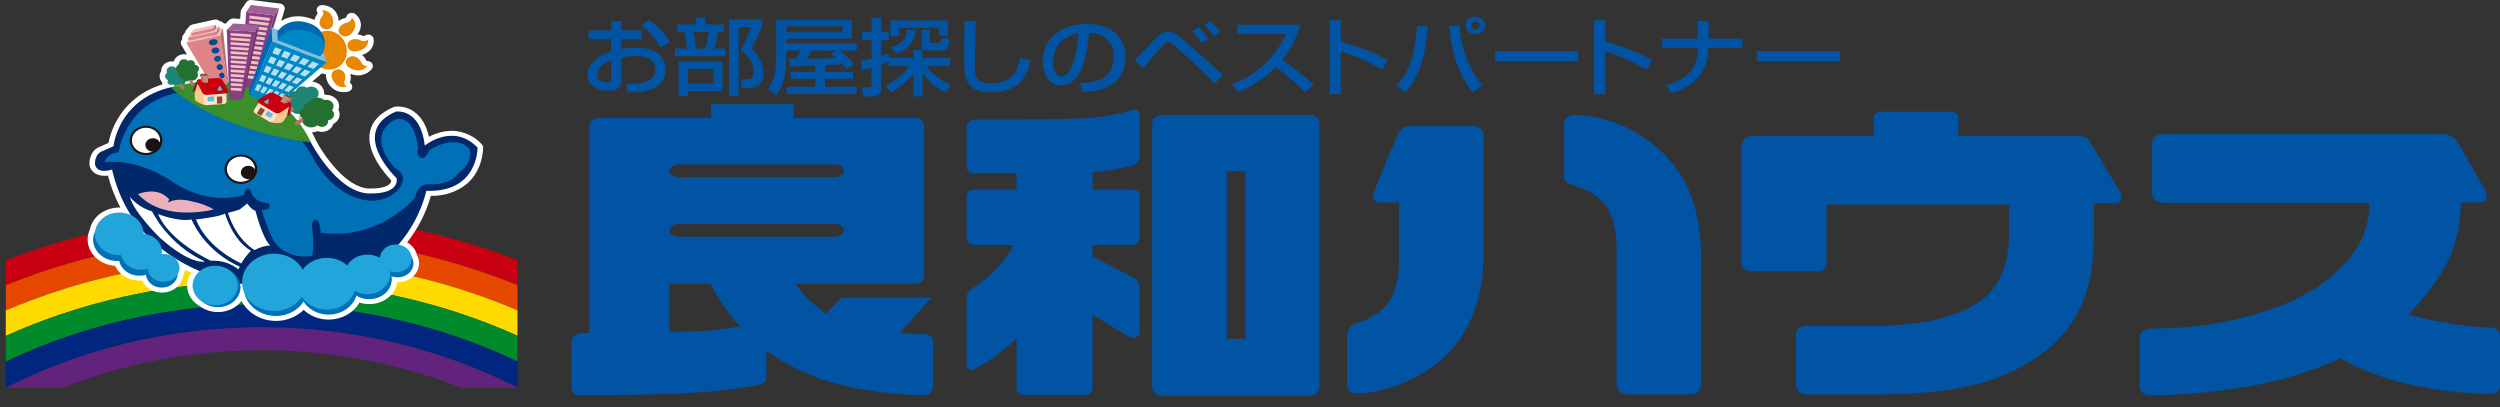 <svg width="129" height="21" viewBox="0 0 129 21" fill="none" xmlns="http://www.w3.org/2000/svg">
<rect x="0" y="0" width="129" height="21" fill="#333333" stroke="none"/>
<g clip-path="url(#clip0_8_5005)">
<path d="M0.429 14.667C0.643 14.581 0.858 14.497 1.075 14.415C2.151 14.009 3.252 13.656 4.372 13.358C5.042 13.18 5.716 13.022 6.395 12.884C6.621 12.838 6.848 12.794 7.075 12.753C7.757 12.628 8.442 12.523 9.13 12.439C11.194 12.185 13.28 12.111 15.359 12.218C15.821 12.242 16.283 12.275 16.744 12.317C17.435 12.379 18.124 12.461 18.811 12.565C19.268 12.633 19.725 12.711 20.181 12.797C20.408 12.841 20.635 12.886 20.862 12.934C21.316 13.029 21.767 13.134 22.217 13.248C22.441 13.304 22.665 13.363 22.889 13.424C23.56 13.608 24.225 13.812 24.885 14.036C25.496 14.244 26.102 14.47 26.701 14.713V13.422C22.53 11.817 18.038 10.99 13.499 10.992C8.96 10.993 4.469 11.823 0.299 13.431V14.72C0.342 14.702 0.386 14.684 0.429 14.667Z" fill="#C80012"/>
<path d="M22.889 13.424C22.665 13.363 22.441 13.304 22.216 13.247C21.767 13.134 21.315 13.029 20.862 12.934C20.635 12.886 20.408 12.84 20.18 12.797C19.725 12.71 19.269 12.633 18.811 12.565C18.124 12.462 17.435 12.379 16.743 12.316C16.282 12.275 15.821 12.242 15.359 12.218C13.279 12.111 11.193 12.185 9.129 12.439C8.442 12.524 7.757 12.628 7.075 12.753C6.848 12.795 6.621 12.838 6.395 12.884C5.716 13.023 5.042 13.181 4.371 13.359C3.251 13.657 2.151 14.009 1.074 14.416C0.858 14.497 0.643 14.581 0.428 14.667C0.385 14.684 0.342 14.703 0.299 14.72V16.02C0.318 16.012 0.337 16.004 0.356 15.995C0.764 15.822 1.175 15.658 1.59 15.501C2.212 15.267 2.84 15.051 3.475 14.855C3.898 14.724 4.324 14.602 4.751 14.488C5.393 14.318 6.04 14.166 6.691 14.034C7.125 13.946 7.561 13.866 7.998 13.795C10.402 13.404 12.848 13.27 15.287 13.397C15.952 13.431 16.615 13.485 17.277 13.558C17.718 13.606 18.159 13.663 18.598 13.729C19.037 13.795 19.474 13.87 19.911 13.953C20.565 14.077 21.216 14.22 21.864 14.384C22.079 14.439 22.294 14.495 22.509 14.554C22.938 14.671 23.364 14.797 23.789 14.932C24.213 15.067 24.634 15.21 25.053 15.362C25.472 15.514 25.888 15.675 26.301 15.844C26.435 15.899 26.568 15.956 26.702 16.013V14.713C26.102 14.47 25.497 14.244 24.885 14.036C24.226 13.812 23.56 13.608 22.889 13.424Z" fill="#E64800"/>
<path d="M25.053 15.362C24.634 15.21 24.213 15.067 23.788 14.932C23.364 14.798 22.937 14.671 22.508 14.554C22.294 14.495 22.079 14.439 21.863 14.384C21.217 14.221 20.566 14.077 19.91 13.953C19.474 13.869 19.036 13.795 18.597 13.729C18.158 13.664 17.718 13.606 17.277 13.558C16.615 13.485 15.951 13.431 15.287 13.397C12.848 13.27 10.401 13.404 7.998 13.795C7.56 13.866 7.125 13.946 6.691 14.034C6.04 14.166 5.393 14.318 4.751 14.489C4.323 14.602 3.898 14.725 3.475 14.855C2.84 15.052 2.212 15.267 1.589 15.502C1.175 15.658 0.764 15.823 0.355 15.996C0.336 16.004 0.317 16.013 0.298 16.021V17.334C0.506 17.241 0.714 17.149 0.922 17.061C1.894 16.648 2.89 16.284 3.907 15.97C4.312 15.845 4.719 15.727 5.129 15.618C5.334 15.564 5.539 15.512 5.745 15.462C6.157 15.361 6.57 15.268 6.986 15.184C7.401 15.1 7.818 15.024 8.236 14.955C8.654 14.887 9.074 14.827 9.495 14.775C10.547 14.646 11.606 14.568 12.667 14.541C12.879 14.535 13.091 14.532 13.303 14.531C13.515 14.529 13.728 14.531 13.94 14.533C15.003 14.547 16.064 14.613 17.118 14.729C17.541 14.776 17.962 14.83 18.382 14.894C21.275 15.328 24.079 16.147 26.701 17.326V16.013C26.568 15.956 26.435 15.899 26.301 15.844C25.888 15.675 25.472 15.514 25.053 15.362Z" fill="#FFDA00"/>
<path d="M17.12 14.729C16.065 14.612 15.004 14.546 13.941 14.533C13.729 14.53 13.517 14.529 13.304 14.53C13.092 14.532 12.88 14.535 12.668 14.54C11.607 14.567 10.548 14.646 9.497 14.775C9.075 14.827 8.656 14.887 8.237 14.955C7.819 15.023 7.402 15.099 6.987 15.183C6.571 15.268 6.158 15.36 5.746 15.461C5.54 15.511 5.335 15.563 5.13 15.618C4.72 15.727 4.313 15.844 3.908 15.969C2.891 16.283 1.895 16.648 0.923 17.06C0.714 17.149 0.506 17.241 0.3 17.334V18.663C0.327 18.65 0.354 18.636 0.381 18.624C0.564 18.537 0.748 18.452 0.933 18.369C1.303 18.203 1.676 18.044 2.052 17.893C2.24 17.818 2.429 17.745 2.618 17.674C2.997 17.531 3.379 17.396 3.763 17.269C4.148 17.142 4.534 17.022 4.923 16.91C5.118 16.854 5.313 16.8 5.509 16.748C5.9 16.644 6.293 16.548 6.688 16.46C13.433 14.952 20.561 15.733 26.702 18.653V17.326C24.08 16.147 21.277 15.327 18.384 14.893C17.963 14.83 17.542 14.775 17.12 14.729Z" fill="#008A2C"/>
<path d="M6.687 16.46C6.292 16.548 5.899 16.644 5.508 16.748C5.312 16.8 5.117 16.854 4.923 16.91C4.534 17.022 4.147 17.141 3.762 17.269C3.378 17.396 2.996 17.531 2.617 17.674C2.428 17.745 2.239 17.818 2.051 17.893C1.675 18.044 1.302 18.203 0.932 18.369C0.747 18.451 0.563 18.537 0.38 18.624C0.353 18.637 0.326 18.65 0.299 18.663V20.011C0.703 19.805 1.111 19.609 1.524 19.423C1.877 19.265 2.232 19.114 2.591 18.97C2.77 18.898 2.95 18.828 3.131 18.761C3.853 18.488 4.585 18.246 5.328 18.033C6.252 17.767 7.193 17.547 8.144 17.374C8.714 17.269 9.286 17.182 9.861 17.112C10.244 17.065 10.628 17.025 11.013 16.993C12.168 16.897 13.329 16.867 14.488 16.905C15.067 16.924 15.646 16.96 16.225 17.012C17.577 17.136 18.917 17.351 20.234 17.656C20.611 17.743 20.987 17.838 21.361 17.941C21.548 17.992 21.735 18.045 21.92 18.1C22.478 18.265 23.031 18.447 23.579 18.646C24.651 19.036 25.694 19.488 26.701 19.998V18.654C20.561 15.733 13.432 14.952 6.687 16.46Z" fill="#00267F"/>
<path d="M26.701 19.998C25.694 19.487 24.651 19.036 23.579 18.646C23.031 18.447 22.478 18.265 21.92 18.1C21.734 18.045 21.548 17.992 21.36 17.94C20.986 17.838 20.611 17.743 20.233 17.656C18.917 17.35 17.577 17.135 16.224 17.012C15.646 16.959 15.067 16.924 14.488 16.905C13.328 16.867 12.168 16.897 11.013 16.993C10.629 17.025 10.244 17.064 9.861 17.112C9.286 17.182 8.714 17.27 8.144 17.373C7.193 17.547 6.252 17.767 5.327 18.032C4.586 18.245 3.854 18.488 3.131 18.76C2.951 18.828 2.77 18.898 2.59 18.97C2.232 19.114 1.876 19.264 1.524 19.422C1.111 19.608 0.703 19.804 0.299 20.01V20.016H3.207C6.452 18.733 9.961 18.07 13.508 18.07C17.055 18.07 20.564 18.733 23.809 20.016H26.701L26.701 19.998Z" fill="#62237C"/>
<path d="M24.929 7.61C24.928 7.549 24.903 7.491 24.858 7.446C24.684 7.247 24.465 7.082 24.216 6.963C23.967 6.843 23.693 6.772 23.411 6.752C22.961 6.74 22.516 6.848 22.133 7.06C21.996 6.449 21.73 6.007 21.339 5.745C21.204 5.65 21.049 5.58 20.884 5.539C20.718 5.498 20.546 5.487 20.375 5.506C20.35 5.51 20.325 5.517 20.301 5.527C19.609 5.828 19.2 6.256 19.089 6.801C18.869 7.869 19.907 9.016 20.188 9.303C20.186 9.371 20.159 9.437 20.11 9.489C20.02 9.584 19.761 9.741 19.05 9.727C17.847 9.702 16.666 7.941 16.315 7.267L16.297 7.234C16.269 7.168 16.203 7.024 16.095 6.832C16.195 6.828 16.294 6.806 16.385 6.767C16.47 6.797 16.561 6.81 16.652 6.805C16.743 6.799 16.831 6.775 16.91 6.735C16.982 6.699 17.045 6.649 17.095 6.591C17.145 6.532 17.181 6.464 17.201 6.393L17.214 6.386C17.349 6.317 17.45 6.204 17.496 6.071C17.542 5.937 17.531 5.793 17.463 5.667C17.493 5.589 17.504 5.507 17.495 5.425C17.487 5.343 17.459 5.264 17.414 5.192C17.354 5.098 17.266 5.02 17.16 4.968C17.053 4.915 16.933 4.891 16.811 4.896C16.784 4.88 16.755 4.866 16.725 4.853C16.738 4.696 16.68 4.54 16.566 4.42C16.509 4.36 16.439 4.311 16.36 4.276C16.282 4.24 16.196 4.219 16.109 4.213L16.61 3.785C16.675 3.806 16.742 3.822 16.811 3.831L16.823 3.833C16.816 3.884 16.818 3.936 16.827 3.987C16.829 4.003 16.832 4.018 16.836 4.033C16.863 4.163 16.922 4.287 17.006 4.396C17.09 4.504 17.2 4.596 17.326 4.665C17.451 4.725 17.59 4.756 17.732 4.756C17.816 4.757 17.9 4.746 17.981 4.724C18.034 4.708 18.081 4.679 18.116 4.639C18.151 4.6 18.172 4.552 18.176 4.502C18.181 4.457 18.172 4.412 18.15 4.372C18.129 4.331 18.096 4.296 18.055 4.27C18.055 4.252 18.057 4.234 18.064 4.217C18.11 4.084 18.116 3.942 18.08 3.806C18.206 3.859 18.344 3.888 18.484 3.89C18.543 3.89 18.602 3.885 18.66 3.874C18.883 3.829 19.076 3.708 19.2 3.536C19.229 3.493 19.243 3.444 19.241 3.393C19.238 3.343 19.22 3.295 19.187 3.254C19.158 3.218 19.118 3.189 19.073 3.171C19.027 3.152 18.977 3.145 18.928 3.149L18.916 3.137C18.913 3.131 18.89 3.096 18.895 3.104C18.845 3.003 18.772 2.912 18.681 2.837C18.852 2.787 19.003 2.694 19.114 2.569C19.251 2.405 19.31 2.2 19.279 1.998C19.27 1.949 19.245 1.903 19.206 1.866C19.168 1.829 19.119 1.803 19.065 1.791C19.016 1.781 18.965 1.782 18.917 1.794C18.868 1.807 18.825 1.831 18.79 1.863C18.77 1.861 18.75 1.856 18.731 1.848C18.641 1.81 18.546 1.785 18.447 1.774C18.569 1.621 18.63 1.437 18.622 1.25C18.606 1.047 18.501 0.857 18.331 0.722C18.288 0.69 18.235 0.669 18.179 0.664C18.123 0.658 18.067 0.668 18.017 0.691C17.973 0.711 17.935 0.742 17.908 0.779C17.88 0.817 17.865 0.861 17.862 0.906C17.845 0.916 17.826 0.923 17.806 0.928C17.684 0.958 17.571 1.01 17.473 1.082C17.473 0.864 17.383 0.654 17.22 0.492C17.061 0.347 16.844 0.263 16.616 0.261C16.56 0.262 16.506 0.277 16.459 0.306C16.413 0.334 16.377 0.374 16.356 0.42C16.337 0.462 16.331 0.507 16.337 0.552C16.344 0.596 16.364 0.638 16.394 0.674C16.389 0.691 16.38 0.707 16.368 0.722C16.299 0.814 16.251 0.918 16.228 1.027C15.513 0.722 14.919 0.823 14.507 1.082L14.683 0.504C14.694 0.469 14.696 0.432 14.689 0.396C14.683 0.361 14.668 0.326 14.646 0.296C14.623 0.265 14.594 0.24 14.559 0.22C14.525 0.201 14.486 0.188 14.446 0.183L12.988 0.001C12.933 -0.006 12.876 0.002 12.826 0.024C12.775 0.045 12.733 0.08 12.704 0.123L12.459 0.487C12.435 0.522 12.421 0.562 12.418 0.604L12.393 0.976L12.06 0.953C12.017 0.949 11.973 0.955 11.932 0.97C11.891 0.984 11.855 1.007 11.826 1.036L11.636 1.224C11.607 1.21 11.574 1.2 11.541 1.195C11.522 1.173 11.499 1.154 11.473 1.138C11.434 1.113 11.387 1.098 11.339 1.094C11.305 1.059 11.26 1.033 11.21 1.019C11.16 1.005 11.107 1.003 11.056 1.014L9.928 1.264C9.864 1.279 9.808 1.312 9.769 1.359L9.61 1.548C9.578 1.585 9.559 1.629 9.554 1.675L9.448 1.808C9.424 1.84 9.408 1.875 9.401 1.912C9.394 1.95 9.396 1.988 9.407 2.025L9.381 2.057C9.349 2.096 9.331 2.142 9.327 2.19C9.323 2.238 9.335 2.285 9.36 2.328L9.651 2.817C9.549 2.79 9.441 2.79 9.339 2.817C9.248 2.842 9.166 2.889 9.101 2.951C9.036 3.014 8.99 3.09 8.969 3.174C8.845 3.152 8.718 3.17 8.607 3.223C8.516 3.267 8.441 3.333 8.389 3.414C8.338 3.494 8.313 3.586 8.316 3.679C8.267 3.75 8.239 3.831 8.236 3.915C8.233 3.998 8.254 4.081 8.298 4.155C8.315 4.183 8.336 4.21 8.36 4.235C8.362 4.275 8.37 4.315 8.384 4.353C6.203 5.033 5.7 6.844 5.598 7.374L5.211 7.548C4.701 7.713 4.598 8.216 4.617 8.491C4.617 8.501 4.619 8.511 4.621 8.521C4.637 8.618 4.677 8.71 4.739 8.791C4.8 8.872 4.882 8.939 4.977 8.987C5.16 9.067 5.368 9.093 5.568 9.059C5.718 9.628 5.933 10.181 6.211 10.71C5.837 10.697 5.471 10.806 5.18 11.017C4.89 11.229 4.696 11.527 4.634 11.858C4.559 12.019 4.52 12.192 4.521 12.367C4.525 12.71 4.673 13.04 4.936 13.291C5.199 13.541 5.557 13.693 5.94 13.718C6.04 13.943 6.214 14.137 6.439 14.273C6.664 14.409 6.929 14.481 7.2 14.479C7.242 14.479 7.284 14.478 7.325 14.474C7.407 14.658 7.549 14.815 7.732 14.926C7.915 15.037 8.131 15.096 8.352 15.097C8.623 15.099 8.886 15.01 9.088 14.849C9.291 14.688 9.42 14.465 9.45 14.223C9.501 14.128 9.533 14.025 9.547 13.92C9.651 13.974 9.757 14.026 9.864 14.076C9.728 14.274 9.656 14.501 9.655 14.733C9.656 14.943 9.714 15.148 9.825 15.332C9.937 15.516 10.097 15.672 10.292 15.787C10.558 15.992 10.897 16.104 11.248 16.104C11.488 16.104 11.725 16.052 11.937 15.951C12.15 15.85 12.331 15.703 12.465 15.524C12.618 15.831 12.866 16.093 13.18 16.276C13.494 16.46 13.861 16.558 14.236 16.56C14.506 16.56 14.773 16.509 15.02 16.411C15.267 16.313 15.488 16.17 15.669 15.991C15.835 16.148 16.035 16.274 16.257 16.36C16.479 16.445 16.718 16.49 16.96 16.491C17.289 16.49 17.612 16.407 17.892 16.252C18.172 16.096 18.399 15.875 18.547 15.611C18.709 15.664 18.881 15.691 19.054 15.691C19.406 15.693 19.747 15.58 20.013 15.373C20.279 15.166 20.451 14.879 20.497 14.566C20.643 14.569 20.788 14.547 20.924 14.5C21.06 14.452 21.184 14.381 21.289 14.291C21.394 14.2 21.478 14.091 21.536 13.971C21.593 13.851 21.624 13.722 21.625 13.591C21.625 13.447 21.588 13.306 21.516 13.177C21.49 13.039 21.431 12.909 21.344 12.793C21.257 12.678 21.143 12.581 21.01 12.509C21.577 11.78 21.991 10.966 22.232 10.105C22.922 10.123 23.594 9.898 24.101 9.477C24.937 8.747 24.929 7.656 24.929 7.61Z" fill="white"/>
<path d="M7.318 12.368C7.313 12.663 7.178 12.944 6.942 13.15C6.707 13.356 6.389 13.47 6.06 13.466C5.731 13.47 5.414 13.356 5.179 13.15C4.943 12.944 4.808 12.663 4.804 12.368C4.806 12.222 4.84 12.078 4.904 11.944C4.968 11.809 5.061 11.688 5.178 11.586C5.295 11.484 5.433 11.403 5.584 11.349C5.735 11.295 5.897 11.268 6.06 11.27C6.223 11.268 6.385 11.295 6.537 11.349C6.688 11.403 6.826 11.483 6.943 11.585C7.06 11.688 7.153 11.809 7.217 11.943C7.282 12.078 7.316 12.222 7.318 12.368Z" fill="#0070B7"/>
<path d="M8.263 13.293C8.259 13.543 8.145 13.782 7.945 13.956C7.745 14.131 7.476 14.227 7.197 14.224C6.918 14.227 6.65 14.131 6.45 13.957C6.25 13.782 6.136 13.543 6.133 13.293C6.134 13.17 6.163 13.047 6.217 12.933C6.272 12.819 6.351 12.716 6.449 12.63C6.548 12.543 6.665 12.475 6.794 12.429C6.922 12.383 7.059 12.36 7.197 12.361C7.477 12.358 7.746 12.455 7.945 12.63C8.145 12.805 8.259 13.043 8.263 13.293Z" fill="#0070B7"/>
<path d="M9.169 14.125C9.166 14.317 9.078 14.501 8.924 14.635C8.771 14.77 8.563 14.844 8.349 14.841C8.134 14.844 7.927 14.769 7.773 14.635C7.62 14.501 7.532 14.317 7.529 14.125C7.53 14.029 7.552 13.935 7.594 13.848C7.636 13.76 7.697 13.68 7.773 13.614C7.849 13.547 7.939 13.495 8.038 13.459C8.137 13.424 8.242 13.406 8.349 13.407C8.455 13.406 8.561 13.423 8.66 13.459C8.759 13.494 8.849 13.547 8.925 13.613C9.001 13.68 9.062 13.759 9.104 13.847C9.146 13.935 9.168 14.029 9.169 14.125Z" fill="#0070B7"/>
<path d="M16.858 3.579C17.384 3.656 17.849 3.276 17.895 2.729C17.941 2.182 17.553 1.677 17.025 1.6C16.497 1.522 16.034 1.903 15.988 2.45C15.942 2.996 16.332 3.502 16.858 3.579Z" fill="#E88700"/>
<path d="M17.933 2.394C17.94 2.434 17.956 2.472 17.98 2.507C18.005 2.541 18.036 2.571 18.073 2.595C18.11 2.618 18.152 2.635 18.196 2.644C18.24 2.653 18.286 2.654 18.331 2.647C18.374 2.64 18.414 2.625 18.45 2.603C18.486 2.582 18.517 2.553 18.54 2.52C18.563 2.487 18.579 2.45 18.585 2.412C18.592 2.373 18.59 2.334 18.578 2.296C18.575 2.257 18.563 2.219 18.543 2.185C18.523 2.15 18.495 2.12 18.461 2.095C18.427 2.071 18.388 2.053 18.346 2.043C18.303 2.033 18.26 2.03 18.216 2.036C18.172 2.042 18.129 2.057 18.09 2.079C18.051 2.1 18.018 2.129 17.992 2.162C17.965 2.195 17.946 2.233 17.936 2.272C17.926 2.312 17.925 2.353 17.933 2.394Z" fill="#E88700"/>
<path d="M18.192 2.05C18.26 2.027 18.333 2.018 18.405 2.023C18.478 2.029 18.548 2.048 18.611 2.081C18.67 2.115 18.741 2.13 18.811 2.123C18.881 2.115 18.946 2.086 18.995 2.04C18.995 2.04 19.096 2.58 18.312 2.652L18.192 2.05Z" fill="#E88700"/>
<path d="M17.597 1.807C17.631 1.834 17.672 1.853 17.715 1.866C17.758 1.878 17.804 1.882 17.849 1.879C17.895 1.875 17.939 1.863 17.979 1.844C18.019 1.826 18.055 1.8 18.084 1.768C18.111 1.738 18.131 1.703 18.142 1.665C18.154 1.627 18.156 1.588 18.15 1.549C18.143 1.511 18.128 1.474 18.105 1.441C18.082 1.407 18.052 1.379 18.015 1.357C17.985 1.329 17.948 1.308 17.908 1.293C17.867 1.279 17.824 1.272 17.78 1.274C17.737 1.275 17.694 1.284 17.655 1.301C17.616 1.318 17.581 1.342 17.553 1.371C17.523 1.403 17.502 1.439 17.488 1.478C17.475 1.516 17.47 1.557 17.474 1.598C17.478 1.638 17.491 1.678 17.512 1.714C17.533 1.75 17.562 1.781 17.597 1.807Z" fill="#E88700"/>
<path d="M17.545 1.396C17.58 1.339 17.628 1.289 17.687 1.251C17.746 1.213 17.813 1.187 17.884 1.175C18.161 1.103 18.146 0.92 18.146 0.92C18.146 0.92 18.617 1.27 18.073 1.782L17.545 1.396Z" fill="#E88700"/>
<path d="M16.846 1.513C16.938 1.512 17.025 1.478 17.089 1.419C17.153 1.36 17.188 1.281 17.187 1.199C17.185 1.16 17.175 1.121 17.156 1.086C17.138 1.051 17.111 1.019 17.078 0.994C17.045 0.968 17.007 0.949 16.965 0.937C16.924 0.925 16.88 0.922 16.837 0.926C16.793 0.923 16.75 0.928 16.709 0.941C16.668 0.953 16.63 0.973 16.598 1C16.566 1.026 16.54 1.058 16.523 1.094C16.505 1.129 16.495 1.168 16.495 1.207C16.496 1.289 16.534 1.367 16.6 1.425C16.666 1.482 16.755 1.514 16.846 1.513Z" fill="#E88700"/>
<path d="M16.509 1.23C16.493 1.167 16.494 1.101 16.511 1.037C16.527 0.974 16.56 0.915 16.605 0.864C16.653 0.817 16.68 0.756 16.683 0.693C16.685 0.63 16.663 0.568 16.619 0.518C16.619 0.518 17.23 0.51 17.19 1.216L16.509 1.23Z" fill="#E88700"/>
<path d="M17.34 3.593C17.297 3.606 17.257 3.626 17.223 3.653C17.189 3.679 17.16 3.712 17.14 3.748C17.119 3.784 17.107 3.824 17.104 3.864C17.1 3.905 17.106 3.946 17.12 3.984C17.134 4.021 17.157 4.055 17.187 4.083C17.217 4.112 17.253 4.135 17.293 4.15C17.333 4.166 17.376 4.174 17.419 4.174C17.463 4.174 17.506 4.165 17.546 4.15C17.588 4.141 17.628 4.125 17.663 4.101C17.698 4.078 17.728 4.049 17.749 4.015C17.771 3.981 17.785 3.944 17.79 3.905C17.794 3.866 17.79 3.827 17.777 3.79C17.763 3.751 17.74 3.716 17.711 3.685C17.681 3.654 17.645 3.629 17.604 3.611C17.564 3.592 17.52 3.581 17.474 3.578C17.429 3.575 17.384 3.581 17.34 3.593Z" fill="#E88700"/>
<path d="M17.759 3.771C17.795 3.827 17.816 3.891 17.821 3.955C17.826 4.02 17.815 4.085 17.788 4.146C17.759 4.204 17.753 4.269 17.772 4.33C17.791 4.391 17.834 4.444 17.892 4.48C17.892 4.48 17.311 4.652 17.114 3.969L17.759 3.771Z" fill="#E88700"/>
<path d="M17.891 3.052C17.844 3.123 17.83 3.207 17.852 3.286C17.875 3.366 17.931 3.435 18.009 3.477C18.047 3.497 18.088 3.509 18.132 3.513C18.175 3.518 18.219 3.514 18.26 3.503C18.302 3.491 18.34 3.472 18.373 3.447C18.406 3.421 18.433 3.39 18.451 3.355C18.477 3.323 18.496 3.288 18.505 3.249C18.515 3.212 18.516 3.172 18.508 3.134C18.5 3.095 18.483 3.059 18.459 3.027C18.434 2.995 18.403 2.967 18.366 2.946C18.288 2.904 18.193 2.891 18.104 2.911C18.015 2.931 17.939 2.982 17.891 3.052Z" fill="#E88700"/>
<path d="M18.339 2.944C18.407 2.966 18.469 3.001 18.52 3.048C18.571 3.094 18.61 3.15 18.634 3.211C18.755 3.444 18.954 3.404 18.954 3.404C18.954 3.404 18.639 3.874 17.992 3.47L18.339 2.944Z" fill="#E88700"/>
<path d="M5.857 7.544C5.857 7.544 6.164 4.281 10.381 4.35C14.598 4.418 16.054 7.373 16.054 7.373C16.054 7.373 17.397 9.95 19.044 9.983C20.691 10.016 20.463 9.194 20.463 9.194C20.463 9.194 17.97 6.824 20.426 5.758C20.426 5.758 21.689 5.553 21.92 7.51C21.92 7.51 23.376 6.308 24.642 7.614C24.642 7.614 24.68 9.95 21.997 9.846C21.997 9.846 20.962 15.309 14.291 14.863C14.291 14.863 7.2 14.863 5.781 8.748C5.781 8.748 5.015 9.025 4.9 8.475C4.9 8.475 4.86 7.923 5.32 7.786L5.857 7.544Z" fill="#00286A"/>
<path d="M5.397 8.369C5.397 8.369 5.474 7.922 6.126 7.854C6.126 7.854 6.547 4.212 11.148 4.728C11.148 4.728 14.214 4.934 16.054 7.957C16.054 7.957 17.089 10.293 19.236 10.362C19.236 10.362 20.234 10.327 20.654 9.64C21.075 8.952 20.387 8.679 20.387 8.679C20.387 8.679 18.776 7.064 20.387 6.171C20.387 6.171 21.345 5.758 21.575 7.647C21.575 7.647 21.46 7.957 21.651 8.094C21.651 8.094 21.881 8.369 22.15 7.751C22.15 7.751 23.454 6.857 24.22 7.682C24.22 7.682 24.526 8.3 23.607 8.988C23.607 8.988 23.262 9.572 22.074 9.504C22.074 9.504 21.537 9.504 21.422 10.191C21.422 10.191 19.62 12.423 16.553 12.011L16.477 11.53C16.477 11.53 16.247 11.083 16.093 11.564C16.093 11.564 16.247 12.87 16.093 13.213C16.093 13.213 14.752 13.454 14.1 12.388C13.853 11.864 13.648 11.324 13.486 10.774C13.486 10.774 13.486 10.911 13.831 10.774C13.831 10.774 14.062 10.533 13.755 10.464C13.568 10.461 13.387 10.402 13.241 10.296C13.095 10.19 12.993 10.044 12.95 9.881C12.95 9.881 12.796 9.537 12.643 9.881L12.604 10.052C12.604 10.052 10.918 10.705 8.925 9.401C8.924 9.4 7.237 8.163 5.397 8.369Z" fill="#0070B7"/>
<path d="M7.122 10.018C7.122 10.018 8.119 9.571 8.733 10.294L8.656 10.464C8.656 10.464 9.039 10.156 9.921 10.396C10.316 10.472 10.693 10.611 11.032 10.808C11.032 10.808 8.464 11.496 7.122 10.018Z" fill="#ECAFBB"/>
<path d="M6.701 10.156C6.99 10.506 7.391 10.77 7.85 10.911C7.85 10.911 8.656 12.63 10.572 13.489C10.572 13.489 9.882 13.728 8.234 12.252C8.234 12.252 6.893 10.946 6.701 10.156Z" fill="white"/>
<path d="M8.157 11.049C8.157 11.049 9.231 11.462 9.882 11.324C10.358 12.379 11.243 13.245 12.374 13.763L12.298 13.9C12.107 13.744 11.883 13.623 11.64 13.546C11.396 13.47 11.137 13.438 10.879 13.453C10.879 13.453 8.771 12.492 8.157 11.049Z" fill="white"/>
<path d="M10.112 11.324C10.112 11.324 11.378 11.186 11.608 11.015C11.608 11.015 11.991 12.388 12.95 12.938C12.753 13.136 12.585 13.355 12.451 13.591C12.451 13.591 10.725 12.87 10.112 11.324Z" fill="white"/>
<path d="M11.761 10.98C11.97 10.938 12.175 10.88 12.374 10.808L12.758 10.5C12.758 10.5 12.95 10.808 13.18 10.877C13.18 10.877 13.562 12.355 13.946 12.664C13.659 12.681 13.382 12.764 13.142 12.905C13.142 12.905 12.221 12.423 11.761 10.98Z" fill="white"/>
<path d="M8.378 7.244C8.378 7.444 8.289 7.636 8.131 7.778C7.973 7.92 7.758 8 7.535 8C7.424 8 7.314 7.98 7.212 7.942C7.11 7.904 7.016 7.849 6.938 7.779C6.86 7.708 6.798 7.625 6.755 7.533C6.713 7.442 6.691 7.343 6.691 7.244C6.691 7.043 6.78 6.851 6.938 6.71C7.097 6.568 7.311 6.489 7.535 6.489C7.758 6.489 7.973 6.568 8.131 6.71C8.289 6.852 8.378 7.044 8.378 7.244Z" fill="#1B1311"/>
<path d="M8.261 7.244C8.261 7.417 8.185 7.582 8.049 7.705C7.912 7.827 7.727 7.895 7.534 7.895C7.342 7.895 7.157 7.827 7.02 7.705C6.884 7.582 6.807 7.417 6.807 7.244C6.807 7.071 6.884 6.905 7.02 6.783C7.157 6.661 7.342 6.592 7.534 6.592C7.727 6.592 7.912 6.661 8.049 6.783C8.185 6.905 8.261 7.071 8.261 7.244Z" fill="white"/>
<path d="M8.278 7.481C8.278 7.526 8.268 7.572 8.248 7.614C8.229 7.656 8.2 7.695 8.164 7.727C8.128 7.759 8.085 7.785 8.038 7.802C7.99 7.82 7.94 7.829 7.889 7.828C7.838 7.828 7.787 7.819 7.74 7.802C7.693 7.785 7.651 7.759 7.615 7.727C7.579 7.694 7.55 7.656 7.531 7.614C7.511 7.572 7.501 7.526 7.501 7.481C7.501 7.388 7.542 7.3 7.615 7.235C7.687 7.169 7.786 7.132 7.889 7.132C7.992 7.132 8.091 7.169 8.164 7.234C8.237 7.3 8.278 7.388 8.278 7.481Z" fill="#1B1311"/>
<path d="M13.275 8.73C13.275 8.931 13.186 9.123 13.028 9.264C12.87 9.406 12.656 9.486 12.432 9.486C12.321 9.486 12.212 9.466 12.109 9.428C12.007 9.39 11.914 9.335 11.836 9.265C11.757 9.195 11.695 9.111 11.653 9.02C11.61 8.928 11.588 8.83 11.588 8.73C11.588 8.53 11.677 8.338 11.836 8.196C11.994 8.054 12.208 7.974 12.432 7.974C12.656 7.974 12.87 8.054 13.028 8.196C13.187 8.338 13.275 8.53 13.275 8.73Z" fill="#1B1311"/>
<path d="M13.159 8.73C13.159 8.903 13.082 9.069 12.946 9.191C12.809 9.313 12.624 9.382 12.432 9.382C12.239 9.382 12.054 9.313 11.918 9.191C11.781 9.069 11.705 8.903 11.705 8.73C11.705 8.557 11.781 8.392 11.918 8.27C12.054 8.147 12.239 8.079 12.432 8.079C12.624 8.079 12.809 8.147 12.946 8.27C13.082 8.392 13.159 8.557 13.159 8.73Z" fill="white"/>
<path d="M13.204 8.902C13.203 8.947 13.193 8.992 13.174 9.035C13.154 9.077 13.126 9.115 13.089 9.147C13.053 9.179 13.011 9.205 12.963 9.222C12.916 9.24 12.866 9.249 12.815 9.249C12.764 9.249 12.714 9.24 12.667 9.222C12.62 9.205 12.577 9.179 12.541 9.147C12.505 9.115 12.476 9.077 12.457 9.034C12.437 8.992 12.427 8.947 12.427 8.902C12.427 8.856 12.437 8.811 12.457 8.769C12.476 8.726 12.505 8.688 12.541 8.656C12.577 8.624 12.62 8.598 12.667 8.581C12.714 8.563 12.764 8.554 12.815 8.554C12.866 8.554 12.916 8.563 12.963 8.581C13.011 8.598 13.053 8.624 13.089 8.656C13.126 8.688 13.154 8.726 13.174 8.768C13.193 8.811 13.203 8.856 13.204 8.902Z" fill="#1B1311"/>
<path d="M7.411 12.066C7.409 12.212 7.375 12.357 7.311 12.491C7.247 12.626 7.153 12.747 7.037 12.849C6.92 12.951 6.782 13.032 6.631 13.086C6.479 13.14 6.317 13.168 6.154 13.166C5.991 13.167 5.829 13.14 5.678 13.086C5.527 13.032 5.389 12.951 5.272 12.849C5.155 12.747 5.062 12.625 4.998 12.491C4.934 12.357 4.9 12.212 4.898 12.066C4.902 11.771 5.037 11.49 5.272 11.284C5.508 11.078 5.825 10.964 6.154 10.968C6.483 10.964 6.801 11.078 7.036 11.284C7.272 11.49 7.407 11.771 7.411 12.066Z" fill="#21A5DA"/>
<path d="M8.356 12.991C8.352 13.241 8.238 13.48 8.039 13.655C7.839 13.83 7.57 13.926 7.291 13.923C7.153 13.925 7.015 13.902 6.887 13.856C6.759 13.81 6.642 13.742 6.543 13.655C6.444 13.568 6.365 13.465 6.311 13.351C6.256 13.238 6.228 13.115 6.226 12.991C6.229 12.741 6.343 12.502 6.543 12.328C6.743 12.153 7.012 12.056 7.291 12.059C7.57 12.056 7.839 12.153 8.039 12.328C8.238 12.502 8.352 12.741 8.356 12.991Z" fill="#21A5DA"/>
<path d="M9.263 13.823C9.262 13.918 9.24 14.012 9.198 14.1C9.156 14.188 9.095 14.267 9.019 14.334C8.943 14.4 8.853 14.453 8.754 14.488C8.655 14.524 8.549 14.541 8.443 14.54C8.337 14.541 8.231 14.524 8.132 14.488C8.033 14.453 7.943 14.4 7.867 14.334C7.791 14.267 7.73 14.188 7.688 14.1C7.646 14.012 7.624 13.918 7.623 13.823C7.624 13.727 7.646 13.633 7.688 13.545C7.73 13.458 7.791 13.378 7.867 13.312C7.943 13.245 8.033 13.192 8.132 13.157C8.231 13.121 8.336 13.104 8.443 13.105C8.658 13.103 8.865 13.177 9.019 13.312C9.173 13.446 9.261 13.63 9.263 13.823Z" fill="#21A5DA"/>
<path d="M8.807 4.516C8.807 4.516 10.956 6.657 16.043 7.356L8.807 4.516Z" fill="#3B8E29"/>
<path d="M8.807 4.517L16.043 7.357C16.043 7.357 14.312 2.961 8.807 4.517Z" fill="#3B8E29"/>
<path d="M11.361 1.827L9.611 2.209L9.953 1.787L11.497 1.45L11.361 1.827Z" fill="#F1C2C2"/>
<path d="M9.681 1.957L11.182 1.63L11.312 1.35L9.899 1.68L9.681 1.957Z" fill="#F1C2C2"/>
<path d="M11.764 4.329L11.362 1.826L9.611 2.208L10.974 4.501L11.764 4.329Z" fill="#DE8388"/>
<path d="M11.044 2.328C11.097 2.321 11.144 2.296 11.178 2.26C11.211 2.223 11.229 2.177 11.227 2.13C11.209 2.047 11.093 2.001 10.967 2.029C10.841 2.057 10.759 2.144 10.784 2.226C10.806 2.269 10.844 2.304 10.892 2.322C10.94 2.341 10.995 2.343 11.044 2.328Z" fill="#004A91"/>
<path d="M11.156 2.757C11.204 2.748 11.248 2.724 11.277 2.688C11.307 2.652 11.32 2.608 11.315 2.564C11.308 2.543 11.296 2.523 11.28 2.506C11.264 2.489 11.245 2.475 11.223 2.465C11.2 2.455 11.176 2.449 11.151 2.448C11.126 2.446 11.102 2.45 11.078 2.457C11.053 2.46 11.03 2.468 11.008 2.479C10.986 2.49 10.968 2.505 10.953 2.523C10.938 2.541 10.927 2.562 10.921 2.583C10.915 2.605 10.914 2.628 10.918 2.65C10.935 2.692 10.969 2.726 11.013 2.746C11.057 2.766 11.108 2.769 11.156 2.757Z" fill="#004A91"/>
<path d="M11.267 3.185C11.312 3.175 11.351 3.15 11.377 3.116C11.402 3.081 11.412 3.038 11.404 2.997C11.399 2.977 11.389 2.958 11.375 2.941C11.362 2.924 11.344 2.91 11.324 2.899C11.304 2.889 11.281 2.882 11.258 2.88C11.235 2.878 11.212 2.879 11.189 2.886C11.166 2.889 11.144 2.897 11.125 2.909C11.105 2.921 11.088 2.936 11.076 2.954C11.063 2.971 11.054 2.991 11.05 3.012C11.046 3.033 11.047 3.054 11.052 3.074C11.065 3.114 11.095 3.148 11.135 3.168C11.175 3.189 11.222 3.195 11.267 3.185Z" fill="#005293"/>
<path d="M11.378 3.615C11.419 3.602 11.454 3.577 11.475 3.543C11.496 3.509 11.502 3.469 11.492 3.431C11.489 3.412 11.481 3.393 11.47 3.377C11.458 3.36 11.443 3.346 11.424 3.335C11.406 3.324 11.386 3.316 11.364 3.313C11.343 3.309 11.321 3.31 11.3 3.314C11.278 3.319 11.258 3.328 11.241 3.34C11.224 3.352 11.209 3.367 11.198 3.384C11.188 3.401 11.181 3.42 11.179 3.44C11.177 3.459 11.179 3.479 11.185 3.498C11.195 3.536 11.22 3.569 11.256 3.591C11.291 3.612 11.335 3.621 11.378 3.615Z" fill="#00498D"/>
<path d="M11.488 4.043C11.525 4.029 11.555 4.003 11.572 3.97C11.589 3.937 11.592 3.9 11.581 3.865C11.579 3.847 11.573 3.829 11.564 3.813C11.554 3.797 11.541 3.783 11.525 3.771C11.509 3.76 11.491 3.752 11.471 3.747C11.452 3.742 11.431 3.741 11.411 3.744C11.392 3.75 11.374 3.759 11.359 3.772C11.344 3.784 11.331 3.799 11.323 3.816C11.314 3.832 11.309 3.85 11.309 3.869C11.308 3.887 11.311 3.906 11.319 3.923C11.345 4.004 11.421 4.059 11.488 4.043Z" fill="#00498D"/>
<path d="M11.181 1.63L11.21 1.781L9.758 2.098L9.681 1.957L11.181 1.63Z" fill="#DE8388"/>
<path d="M10.997 1.45L11.031 1.599L9.908 1.844L9.837 1.703L10.997 1.45Z" fill="#DE8388"/>
<path d="M11.764 4.329L11.362 1.826L11.497 1.45L11.768 4.076L11.764 4.329Z" fill="#B76B6F"/>
<path d="M11.21 1.781L11.333 1.514L11.312 1.351L11.182 1.63L11.21 1.781Z" fill="#B76B6F"/>
<path d="M11.031 1.6L11.156 1.41L11.12 1.269L10.996 1.451L11.031 1.6Z" fill="#B76B6F"/>
<path d="M9.837 1.704L10.997 1.451L11.123 1.265L9.996 1.515L9.837 1.704Z" fill="#F1C2C2"/>
<path d="M13.061 4.581L14.162 0.796L12.701 0.62L12.442 4.507L13.061 4.581Z" fill="#873E82"/>
<path d="M13.903 1.078L13.942 0.932L12.88 0.803L12.866 0.952L13.903 1.078Z" fill="#F1C2C2"/>
<path d="M13.838 1.328L13.876 1.182L12.855 1.059L12.841 1.208L13.838 1.328Z" fill="#F1C2C2"/>
<path d="M13.772 1.578L13.81 1.432L12.832 1.314L12.817 1.463L13.772 1.578Z" fill="#F1C2C2"/>
<path d="M13.706 1.829L13.744 1.683L12.806 1.57L12.792 1.719L13.706 1.829Z" fill="#F1C2C2"/>
<path d="M13.641 2.079L13.679 1.933L12.783 1.825L12.769 1.974L13.641 2.079Z" fill="#F1C2C2"/>
<path d="M13.575 2.329L13.614 2.183L12.757 2.08L12.743 2.229L13.575 2.329Z" fill="#F1C2C2"/>
<path d="M13.509 2.58L13.547 2.434L12.733 2.336L12.719 2.485L13.509 2.58Z" fill="#F1C2C2"/>
<path d="M13.444 2.83L13.481 2.684L12.709 2.591L12.695 2.74L13.444 2.83Z" fill="#F1C2C2"/>
<path d="M13.377 3.08L13.416 2.935L12.685 2.846L12.67 2.995L13.377 3.08Z" fill="#F1C2C2"/>
<path d="M13.312 3.331L13.35 3.185L12.661 3.102L12.646 3.251L13.312 3.331Z" fill="#F1C2C2"/>
<path d="M13.246 3.581L13.284 3.435L12.636 3.357L12.622 3.506L13.246 3.581Z" fill="#F1C2C2"/>
<path d="M13.181 3.831L13.218 3.685L12.613 3.612L12.598 3.761L13.181 3.831Z" fill="#F1C2C2"/>
<path d="M13.114 4.082L13.152 3.936L12.587 3.868L12.572 4.017L13.114 4.082Z" fill="#F1C2C2"/>
<path d="M12.701 0.621L14.162 0.796L14.405 0.438L12.947 0.257L12.701 0.621Z" fill="#A06198"/>
<path d="M14.162 0.796L13.061 4.581L13.194 4.403L14.405 0.438L14.162 0.796Z" fill="#743570"/>
<path d="M12.449 5.156L13.169 1.642L11.7 1.544L11.828 5.114L12.449 5.156Z" fill="#873E82"/>
<path d="M12.941 1.91L12.965 1.775L11.898 1.703V1.84L12.941 1.91Z" fill="#F1C2C2"/>
<path d="M12.901 2.142L12.924 2.007L11.899 1.938V2.075L12.901 2.142Z" fill="#F1C2C2"/>
<path d="M12.86 2.375L12.883 2.239L11.9 2.173V2.31L12.86 2.375Z" fill="#F1C2C2"/>
<path d="M12.818 2.607L12.842 2.471L11.9 2.409V2.546L12.818 2.607Z" fill="#F1C2C2"/>
<path d="M12.778 2.839L12.802 2.703L11.902 2.643L11.903 2.78L12.778 2.839Z" fill="#F1C2C2"/>
<path d="M12.737 3.071L12.761 2.936L11.903 2.878V3.015L12.737 3.071Z" fill="#F1C2C2"/>
<path d="M12.697 3.303L12.721 3.168L11.904 3.113V3.249L12.697 3.303Z" fill="#F1C2C2"/>
<path d="M12.656 3.535L12.681 3.399L11.905 3.347V3.484L12.656 3.535Z" fill="#F1C2C2"/>
<path d="M12.616 3.767L12.639 3.631L11.905 3.582V3.719L12.616 3.767Z" fill="#F1C2C2"/>
<path d="M12.575 3.999L12.599 3.864L11.906 3.817V3.954L12.575 3.999Z" fill="#F1C2C2"/>
<path d="M12.534 4.231L12.558 4.095L11.907 4.052V4.189L12.534 4.231Z" fill="#F1C2C2"/>
<path d="M12.494 4.463L12.518 4.328L11.909 4.287V4.424L12.494 4.463Z" fill="#F1C2C2"/>
<path d="M12.453 4.695L12.476 4.56L11.909 4.523V4.659L12.453 4.695Z" fill="#F1C2C2"/>
<path d="M11.7 1.544L13.17 1.642L13.374 1.304L12.037 1.21L11.7 1.544Z" fill="#A06198"/>
<path d="M13.17 1.642L12.449 5.155L12.563 4.986L13.375 1.304L13.17 1.642Z" fill="#743570"/>
<path d="M16.86 3.216L14.06 2.141L13.997 1.413L16.589 2.408L16.86 3.216Z" fill="#82BAE0"/>
<path d="M14.333 2.071L14.319 1.62C14.319 1.62 14.902 0.707 16.165 1.285C16.372 1.397 16.537 1.561 16.641 1.757C16.745 1.953 16.782 2.171 16.749 2.386L14.333 2.071Z" fill="#0067B2"/>
<path d="M14.299 5.409L16.86 3.216L14.061 2.138L12.853 4.947L14.299 5.409Z" fill="#0088C4"/>
<path d="M16.514 2.912C16.955 2.492 16.745 1.933 16.046 1.665C15.346 1.396 14.58 1.577 14.332 2.072L16.514 2.912Z" fill="#0088C4"/>
<path d="M14.362 2.862L14.53 2.56L14.2 2.434L14.051 2.742L14.362 2.862Z" fill="#B5DEF3"/>
<path d="M14.815 3.037L15.01 2.746L14.68 2.619L14.504 2.916L14.815 3.037Z" fill="#B5DEF3"/>
<path d="M15.268 3.211L15.492 2.932L15.162 2.805L14.958 3.092L15.268 3.211Z" fill="#B5DEF3"/>
<path d="M15.721 3.385L15.972 3.116L15.643 2.988L15.411 3.265L15.721 3.385Z" fill="#B5DEF3"/>
<path d="M16.173 3.56L16.453 3.301L16.123 3.174L15.863 3.44L16.173 3.56Z" fill="#B5DEF3"/>
<path d="M14.105 3.325L14.273 3.024L13.973 2.908L13.825 3.217L14.105 3.325Z" fill="#B5DEF3"/>
<path d="M14.515 3.483L14.711 3.192L14.41 3.076L14.234 3.374L14.515 3.483Z" fill="#B5DEF3"/>
<path d="M14.926 3.641L15.149 3.361L14.849 3.246L14.644 3.533L14.926 3.641Z" fill="#B5DEF3"/>
<path d="M15.335 3.798L15.586 3.53L15.286 3.414L15.053 3.69L15.335 3.798Z" fill="#B5DEF3"/>
<path d="M15.744 3.956L16.024 3.697L15.723 3.582L15.464 3.847L15.744 3.956Z" fill="#B5DEF3"/>
<path d="M13.848 3.787L14.016 3.486L13.746 3.381L13.598 3.691L13.848 3.787Z" fill="#B5DEF3"/>
<path d="M14.214 3.928L14.411 3.638L14.139 3.533L13.963 3.832L14.214 3.928Z" fill="#B5DEF3"/>
<path d="M14.582 4.07L14.806 3.791L14.536 3.686L14.332 3.974L14.582 4.07Z" fill="#B5DEF3"/>
<path d="M14.948 4.211L15.2 3.942L14.928 3.839L14.697 4.115L14.948 4.211Z" fill="#B5DEF3"/>
<path d="M15.315 4.353L15.595 4.094L15.323 3.99L15.064 4.256L15.315 4.353Z" fill="#B5DEF3"/>
<path d="M13.591 4.251L13.759 3.949L13.517 3.856L13.368 4.165L13.591 4.251Z" fill="#B5DEF3"/>
<path d="M13.915 4.376L14.11 4.084L13.869 3.991L13.693 4.29L13.915 4.376Z" fill="#B5DEF3"/>
<path d="M14.239 4.5L14.462 4.221L14.22 4.128L14.016 4.415L14.239 4.5Z" fill="#B5DEF3"/>
<path d="M14.563 4.625L14.814 4.357L14.573 4.264L14.341 4.54L14.563 4.625Z" fill="#B5DEF3"/>
<path d="M14.888 4.75L15.167 4.492L14.926 4.399L14.665 4.664L14.888 4.75Z" fill="#B5DEF3"/>
<path d="M13.335 4.714L13.502 4.412L13.289 4.33L13.141 4.639L13.335 4.714Z" fill="#B5DEF3"/>
<path d="M13.615 4.822L13.81 4.532L13.598 4.45L13.422 4.748L13.615 4.822Z" fill="#B5DEF3"/>
<path d="M13.896 4.93L14.119 4.65L13.908 4.569L13.703 4.856L13.896 4.93Z" fill="#B5DEF3"/>
<path d="M14.178 5.039L14.429 4.77L14.217 4.688L13.985 4.964L14.178 5.039Z" fill="#B5DEF3"/>
<path d="M14.458 5.147L14.738 4.888L14.525 4.806L14.265 5.072L14.458 5.147Z" fill="#B5DEF3"/>
<path d="M14.061 2.138L12.853 4.947L12.858 4.647L13.997 1.413L14.061 2.138Z" fill="#0067B2"/>
<path d="M16.224 5.715C16.275 5.676 16.309 5.623 16.322 5.564C16.334 5.505 16.323 5.444 16.291 5.392C16.301 5.386 16.312 5.379 16.321 5.372C16.38 5.327 16.417 5.265 16.427 5.197C16.437 5.128 16.418 5.059 16.375 5.003C16.422 4.94 16.444 4.866 16.439 4.791C16.434 4.716 16.402 4.644 16.348 4.587C16.285 4.522 16.198 4.48 16.102 4.469C16.007 4.459 15.911 4.481 15.833 4.531C15.77 4.481 15.689 4.453 15.605 4.453C15.521 4.452 15.44 4.479 15.376 4.528C15.313 4.577 15.272 4.644 15.259 4.718C15.216 4.703 15.169 4.699 15.123 4.706C15.078 4.713 15.035 4.731 15 4.758C14.975 4.777 14.954 4.801 14.938 4.828C14.923 4.855 14.914 4.884 14.912 4.914C14.909 4.944 14.913 4.975 14.924 5.003C14.934 5.032 14.951 5.058 14.973 5.081C14.981 5.089 14.99 5.097 14.999 5.105C14.952 5.142 14.922 5.194 14.918 5.25C14.913 5.306 14.934 5.362 14.975 5.404C14.991 5.422 15.01 5.436 15.032 5.447C15.007 5.501 14.999 5.559 15.009 5.616C15.019 5.674 15.046 5.727 15.088 5.771C15.147 5.832 15.229 5.871 15.319 5.878C15.408 5.886 15.498 5.862 15.568 5.812C15.612 5.842 15.665 5.857 15.72 5.855C15.774 5.854 15.826 5.835 15.867 5.803C15.886 5.79 15.902 5.773 15.914 5.754C15.964 5.775 16.02 5.782 16.075 5.775C16.13 5.768 16.182 5.747 16.224 5.715Z" fill="#1E8574"/>
<path d="M15.094 5.54C14.975 5.572 14.871 5.639 14.797 5.729C14.623 5.904 14.843 5.947 14.946 5.868C15.049 5.789 15.279 5.625 15.094 5.54Z" fill="#B47660"/>
<path d="M14.965 5.406C14.958 5.474 14.976 5.542 15.016 5.601L14.971 5.625C14.945 5.591 14.928 5.553 14.921 5.512C14.913 5.472 14.916 5.431 14.929 5.392C14.929 5.392 14.965 5.335 14.965 5.406Z" fill="#B47660"/>
<path d="M16.768 6.513C16.828 6.482 16.875 6.436 16.903 6.38C16.931 6.324 16.939 6.262 16.924 6.202C16.976 6.2 17.027 6.187 17.072 6.164C17.148 6.125 17.203 6.061 17.226 5.986C17.25 5.911 17.238 5.83 17.195 5.762C17.177 5.735 17.155 5.709 17.128 5.688C17.175 5.637 17.204 5.574 17.21 5.508C17.217 5.442 17.201 5.376 17.164 5.318C17.123 5.252 17.057 5.201 16.978 5.174C16.9 5.146 16.813 5.144 16.733 5.168C16.66 5.101 16.564 5.059 16.461 5.046C16.358 5.033 16.253 5.051 16.162 5.097C16.081 5.139 16.015 5.201 15.973 5.277C15.919 5.278 15.867 5.29 15.821 5.314C15.765 5.342 15.72 5.385 15.691 5.436C15.661 5.487 15.649 5.545 15.656 5.602C15.636 5.608 15.617 5.616 15.599 5.625C15.566 5.641 15.536 5.664 15.513 5.691C15.489 5.718 15.472 5.749 15.462 5.783C15.451 5.816 15.449 5.85 15.453 5.884C15.458 5.918 15.47 5.951 15.489 5.981C15.509 6.013 15.537 6.041 15.569 6.063C15.551 6.162 15.572 6.263 15.627 6.35C15.659 6.401 15.701 6.445 15.752 6.481C15.803 6.517 15.862 6.543 15.924 6.559C15.987 6.574 16.052 6.579 16.116 6.572C16.181 6.565 16.243 6.546 16.299 6.518C16.329 6.503 16.356 6.485 16.381 6.465C16.432 6.51 16.496 6.538 16.566 6.547C16.636 6.555 16.707 6.543 16.768 6.513Z" fill="#247030"/>
<path d="M15.61 6.127C15.487 6.137 15.37 6.184 15.279 6.26C15.069 6.401 15.276 6.482 15.395 6.422C15.514 6.363 15.774 6.242 15.61 6.127Z" fill="#B47660"/>
<path d="M15.513 5.971C15.492 6.037 15.494 6.107 15.521 6.171L15.472 6.187C15.454 6.15 15.445 6.109 15.446 6.068C15.448 6.028 15.459 5.988 15.48 5.952C15.48 5.952 15.528 5.901 15.513 5.971Z" fill="#B47660"/>
<path d="M9.577 3.698C9.556 3.661 9.52 3.632 9.478 3.615C9.435 3.599 9.387 3.596 9.342 3.608C9.34 3.6 9.336 3.593 9.332 3.586C9.307 3.544 9.265 3.511 9.215 3.495C9.165 3.478 9.109 3.479 9.059 3.497C9.019 3.459 8.966 3.434 8.908 3.425C8.851 3.417 8.791 3.426 8.74 3.45C8.681 3.479 8.636 3.526 8.614 3.582C8.592 3.639 8.594 3.701 8.62 3.756C8.573 3.786 8.539 3.831 8.525 3.882C8.512 3.933 8.519 3.987 8.547 4.034C8.575 4.079 8.62 4.115 8.674 4.134C8.655 4.158 8.645 4.186 8.643 4.215C8.642 4.244 8.649 4.272 8.664 4.298C8.675 4.316 8.69 4.333 8.708 4.346C8.726 4.359 8.747 4.369 8.769 4.375C8.791 4.382 8.815 4.384 8.838 4.382C8.861 4.38 8.884 4.373 8.904 4.363C8.912 4.36 8.92 4.356 8.927 4.351C8.947 4.386 8.983 4.412 9.025 4.423C9.067 4.435 9.112 4.431 9.151 4.412C9.166 4.405 9.18 4.395 9.192 4.383C9.229 4.407 9.272 4.421 9.317 4.424C9.362 4.426 9.407 4.417 9.447 4.398C9.502 4.372 9.544 4.328 9.563 4.274C9.583 4.221 9.578 4.163 9.551 4.112C9.58 4.091 9.6 4.06 9.607 4.027C9.614 3.994 9.608 3.959 9.59 3.929C9.582 3.916 9.572 3.904 9.561 3.893C9.584 3.866 9.598 3.832 9.601 3.798C9.604 3.763 9.596 3.728 9.577 3.698Z" fill="#1E8574"/>
<path d="M9.273 4.359C9.279 4.437 9.313 4.51 9.37 4.569C9.476 4.702 9.543 4.574 9.499 4.5C9.455 4.425 9.366 4.259 9.273 4.359Z" fill="#B47660"/>
<path d="M9.15 4.417C9.201 4.431 9.256 4.431 9.306 4.417L9.318 4.447C9.288 4.458 9.257 4.462 9.225 4.46C9.194 4.459 9.163 4.451 9.135 4.437C9.135 4.437 9.097 4.406 9.15 4.417Z" fill="#B47660"/>
<path d="M10.265 3.488C10.252 3.447 10.224 3.411 10.186 3.385C10.148 3.36 10.101 3.346 10.054 3.345C10.06 3.313 10.059 3.281 10.048 3.249C10.04 3.224 10.025 3.2 10.006 3.179C9.987 3.158 9.963 3.14 9.937 3.128C9.91 3.115 9.881 3.107 9.851 3.105C9.821 3.102 9.791 3.105 9.762 3.113C9.738 3.119 9.716 3.129 9.696 3.142C9.664 3.106 9.621 3.079 9.572 3.065C9.523 3.05 9.47 3.05 9.42 3.063C9.364 3.078 9.316 3.11 9.283 3.154C9.25 3.198 9.236 3.25 9.241 3.303C9.18 3.337 9.133 3.389 9.107 3.45C9.082 3.511 9.079 3.577 9.1 3.64C9.12 3.696 9.157 3.746 9.208 3.783C9.2 3.816 9.202 3.85 9.214 3.881C9.227 3.919 9.252 3.953 9.286 3.979C9.32 4.005 9.362 4.021 9.406 4.026C9.408 4.038 9.411 4.051 9.415 4.063C9.423 4.086 9.435 4.107 9.452 4.126C9.469 4.144 9.49 4.16 9.514 4.171C9.537 4.182 9.563 4.189 9.59 4.192C9.617 4.194 9.643 4.192 9.669 4.185C9.696 4.177 9.721 4.165 9.743 4.147C9.815 4.174 9.895 4.177 9.97 4.156C10.013 4.145 10.053 4.126 10.088 4.1C10.123 4.074 10.152 4.043 10.174 4.007C10.195 3.971 10.208 3.932 10.213 3.892C10.217 3.852 10.213 3.811 10.2 3.772C10.193 3.752 10.183 3.732 10.172 3.714C10.213 3.69 10.244 3.655 10.261 3.615C10.278 3.574 10.279 3.53 10.265 3.488Z" fill="#247030"/>
<path d="M9.796 4.134C9.785 4.211 9.803 4.29 9.847 4.357C9.922 4.506 10.014 4.392 9.987 4.311C9.96 4.231 9.908 4.051 9.796 4.134Z" fill="#B47660"/>
<path d="M9.663 4.171C9.71 4.193 9.763 4.202 9.816 4.196L9.82 4.229C9.789 4.234 9.758 4.233 9.727 4.226C9.696 4.219 9.668 4.205 9.644 4.187C9.644 4.187 9.612 4.15 9.663 4.171Z" fill="#B47660"/>
<path d="M10.179 4.128L9.948 4.646C9.948 4.646 9.914 4.734 9.98 4.737L10.07 4.726L10.295 4.187L10.179 4.128Z" fill="#980E1B"/>
<path d="M10.197 4.317L10.044 4.768L10.05 5.07C10.05 5.1 10.058 5.129 10.072 5.156C10.086 5.183 10.106 5.207 10.131 5.226C10.278 5.323 10.445 5.392 10.623 5.428L10.582 4.824L10.197 4.317Z" fill="#F7C78B"/>
<path d="M11.541 5.367C11.562 5.367 11.581 5.363 11.6 5.356C11.618 5.348 11.635 5.338 11.649 5.325C11.663 5.312 11.674 5.297 11.681 5.28C11.689 5.263 11.692 5.245 11.692 5.227L11.683 4.784C11.683 4.766 11.678 4.748 11.671 4.732C11.662 4.715 11.651 4.7 11.636 4.688C11.622 4.675 11.605 4.665 11.586 4.658C11.567 4.652 11.547 4.649 11.527 4.649L10.649 4.711C10.608 4.711 10.569 4.726 10.541 4.752C10.512 4.779 10.497 4.814 10.497 4.85L10.507 5.293C10.507 5.311 10.512 5.329 10.52 5.345C10.528 5.362 10.539 5.377 10.554 5.389C10.568 5.402 10.585 5.412 10.604 5.419C10.623 5.425 10.643 5.428 10.663 5.428L11.541 5.367Z" fill="#FCE3C5"/>
<path d="M11.449 5.338C11.456 5.338 11.461 5.335 11.465 5.331C11.47 5.327 11.472 5.321 11.472 5.316L11.465 4.988C11.465 4.986 11.465 4.983 11.464 4.98C11.463 4.978 11.461 4.976 11.459 4.974C11.456 4.972 11.454 4.971 11.451 4.97C11.448 4.969 11.445 4.969 11.442 4.97L11.215 4.987C11.209 4.988 11.204 4.99 11.2 4.994C11.195 4.998 11.193 5.004 11.193 5.009L11.2 5.336C11.2 5.339 11.201 5.342 11.202 5.344C11.203 5.347 11.205 5.349 11.207 5.351C11.21 5.352 11.212 5.354 11.215 5.354C11.218 5.355 11.221 5.355 11.224 5.355L11.449 5.338Z" fill="#954332"/>
<path d="M11.029 5.216C11.035 5.216 11.041 5.213 11.045 5.209C11.049 5.205 11.051 5.2 11.051 5.194L11.047 4.989C11.047 4.987 11.046 4.984 11.045 4.982C11.044 4.98 11.042 4.977 11.04 4.976C11.038 4.974 11.035 4.973 11.033 4.972C11.03 4.971 11.027 4.971 11.024 4.971L10.736 4.994C10.73 4.994 10.724 4.997 10.72 5.001C10.716 5.005 10.714 5.011 10.714 5.016L10.718 5.22C10.718 5.222 10.719 5.225 10.72 5.227C10.721 5.23 10.723 5.232 10.725 5.234C10.727 5.235 10.73 5.237 10.732 5.238C10.735 5.238 10.738 5.239 10.741 5.238L11.029 5.216Z" fill="#64B9E2"/>
<path d="M10.317 3.814L10.595 3.801C10.617 3.802 10.638 3.809 10.654 3.822L10.768 3.905L10.75 3.968L10.418 3.938L10.317 3.814Z" fill="#954332"/>
<path d="M10.417 4.735C10.417 4.735 10.487 4.917 10.674 4.898L11.69 4.817C11.69 4.817 11.845 4.804 11.764 4.637C11.684 4.47 11.591 4.308 11.488 4.151C11.463 4.109 11.426 4.075 11.379 4.053C11.333 4.031 11.28 4.021 11.228 4.025C11.101 4.027 10.347 4.088 10.238 4.089C10.171 4.091 10.155 4.211 10.185 4.274C10.216 4.338 10.417 4.735 10.417 4.735Z" fill="#CA0011"/>
<path d="M10.506 4.267C10.517 4.274 10.526 4.273 10.526 4.262L10.522 4.037C10.52 4.024 10.512 4.013 10.501 4.004L10.386 3.923C10.375 3.915 10.365 3.917 10.365 3.928L10.37 4.152C10.371 4.159 10.373 4.165 10.377 4.171C10.38 4.176 10.385 4.181 10.391 4.185L10.506 4.267Z" fill="#B47660"/>
<path d="M10.718 4.268C10.723 4.268 10.729 4.266 10.733 4.263C10.737 4.259 10.739 4.254 10.739 4.249L10.735 4.025C10.735 4.02 10.733 4.015 10.729 4.011C10.725 4.008 10.72 4.006 10.714 4.006L10.521 4.009C10.516 4.009 10.511 4.011 10.507 4.014C10.503 4.018 10.501 4.023 10.501 4.028L10.506 4.253C10.506 4.258 10.508 4.262 10.512 4.266C10.516 4.269 10.521 4.271 10.527 4.271L10.718 4.268Z" fill="#C1907A"/>
<path d="M11.531 4.693C11.524 4.693 11.517 4.69 11.511 4.686C11.505 4.682 11.5 4.677 11.498 4.67L11.239 4.255C11.238 4.253 11.237 4.25 11.238 4.247C11.238 4.244 11.239 4.241 11.241 4.239C11.243 4.237 11.246 4.235 11.248 4.234C11.251 4.233 11.254 4.232 11.258 4.232L11.363 4.231C11.371 4.231 11.378 4.233 11.384 4.237C11.39 4.241 11.394 4.247 11.396 4.253L11.656 4.668C11.657 4.671 11.658 4.673 11.657 4.676C11.657 4.679 11.655 4.682 11.654 4.684C11.652 4.687 11.649 4.688 11.646 4.69C11.643 4.691 11.64 4.691 11.637 4.691L11.531 4.693Z" fill="#980E1B"/>
<path d="M10.448 4.027C10.458 4.035 10.469 4.033 10.469 4.022L10.467 3.934C10.465 3.921 10.458 3.909 10.446 3.901L10.331 3.82C10.32 3.812 10.31 3.814 10.31 3.824V3.912C10.313 3.925 10.32 3.936 10.331 3.945L10.448 4.027Z" fill="#B47660"/>
<path d="M11.178 4.69L11.492 4.655L11.274 4.314L11.178 4.69Z" fill="#64B9E2"/>
<path d="M11.174 4.734C11.181 4.734 11.188 4.731 11.194 4.727C11.2 4.723 11.204 4.717 11.206 4.711L11.386 4.254C11.387 4.251 11.387 4.249 11.387 4.246C11.386 4.243 11.385 4.241 11.383 4.238C11.382 4.236 11.379 4.235 11.376 4.233C11.373 4.232 11.37 4.232 11.367 4.232L11.111 4.236C11.104 4.237 11.097 4.239 11.091 4.243C11.086 4.247 11.082 4.253 11.079 4.259L10.898 4.716C10.896 4.729 10.904 4.739 10.919 4.738L11.174 4.734Z" fill="#CA0011"/>
<path d="M10.751 4.026C10.753 4.026 10.756 4.025 10.759 4.024C10.761 4.023 10.764 4.022 10.765 4.02C10.767 4.018 10.769 4.016 10.77 4.014C10.771 4.012 10.771 4.009 10.771 4.007L10.77 3.92C10.77 3.917 10.77 3.914 10.768 3.912C10.767 3.91 10.766 3.908 10.764 3.906C10.761 3.904 10.759 3.903 10.757 3.902C10.754 3.901 10.751 3.901 10.748 3.901L10.461 3.905C10.458 3.905 10.455 3.906 10.453 3.907C10.45 3.908 10.448 3.909 10.446 3.911C10.444 3.912 10.443 3.914 10.441 3.917C10.441 3.919 10.44 3.921 10.44 3.924L10.442 4.012C10.442 4.014 10.442 4.017 10.443 4.019C10.444 4.021 10.446 4.023 10.448 4.025C10.45 4.027 10.452 4.028 10.455 4.029C10.457 4.03 10.46 4.03 10.463 4.03L10.751 4.026Z" fill="#C1907A"/>
<path d="M15.032 5.359L14.954 5.914C14.954 5.914 14.937 6.005 14.876 5.979L14.803 5.929L14.9 5.362L15.032 5.359Z" fill="#980E1B"/>
<path d="M14.913 5.517L14.803 5.978L14.634 6.239C14.634 6.239 14.57 6.337 14.479 6.34C14.298 6.36 14.114 6.348 13.939 6.302L14.303 5.792L14.913 5.517Z" fill="#F7C78B"/>
<path d="M13.17 5.851C13.152 5.842 13.137 5.83 13.125 5.815C13.113 5.801 13.104 5.785 13.098 5.767C13.093 5.75 13.092 5.732 13.095 5.714C13.097 5.696 13.104 5.679 13.114 5.663L13.361 5.28C13.371 5.264 13.385 5.25 13.401 5.239C13.417 5.228 13.435 5.22 13.455 5.216C13.475 5.211 13.495 5.21 13.515 5.212C13.535 5.214 13.555 5.22 13.572 5.229L14.306 5.665C14.341 5.683 14.367 5.713 14.378 5.748C14.388 5.784 14.383 5.821 14.363 5.853L14.114 6.236C14.093 6.267 14.059 6.29 14.02 6.3C13.981 6.309 13.939 6.304 13.904 6.286L13.17 5.851Z" fill="#FCE3C5"/>
<path d="M13.266 5.865C13.261 5.862 13.257 5.858 13.256 5.852C13.254 5.847 13.255 5.841 13.258 5.837L13.442 5.553C13.445 5.548 13.45 5.545 13.455 5.544C13.461 5.543 13.467 5.543 13.472 5.546L13.661 5.661C13.666 5.665 13.669 5.669 13.67 5.675C13.671 5.68 13.67 5.686 13.667 5.69L13.484 5.973C13.483 5.975 13.481 5.977 13.479 5.979C13.476 5.98 13.474 5.981 13.471 5.982C13.468 5.983 13.465 5.983 13.462 5.982C13.459 5.982 13.457 5.981 13.454 5.979L13.266 5.865Z" fill="#954332"/>
<path d="M13.699 5.941C13.697 5.94 13.694 5.938 13.693 5.936C13.691 5.933 13.69 5.931 13.689 5.928C13.689 5.926 13.689 5.923 13.689 5.92C13.69 5.917 13.691 5.915 13.693 5.913L13.806 5.736C13.807 5.734 13.809 5.732 13.812 5.731C13.814 5.729 13.816 5.728 13.819 5.728C13.822 5.727 13.825 5.727 13.828 5.728C13.83 5.728 13.833 5.729 13.835 5.73L14.075 5.875C14.08 5.879 14.084 5.883 14.085 5.889C14.086 5.894 14.085 5.9 14.082 5.905L13.969 6.081C13.967 6.083 13.965 6.085 13.963 6.087C13.961 6.088 13.958 6.089 13.955 6.09C13.952 6.091 13.949 6.091 13.947 6.09C13.944 6.09 13.941 6.089 13.939 6.087L13.699 5.941Z" fill="#64B9E2"/>
<path d="M15.082 5.025L14.845 4.894C14.826 4.885 14.804 4.882 14.783 4.887L14.637 4.908L14.62 4.971L14.927 5.09L15.082 5.025Z" fill="#954332"/>
<path d="M14.495 5.787C14.454 5.822 14.401 5.844 14.345 5.85C14.289 5.855 14.232 5.844 14.183 5.818L13.339 5.305C13.339 5.305 13.209 5.226 13.371 5.115C13.532 5.005 13.7 4.903 13.875 4.81C13.919 4.785 13.971 4.772 14.024 4.773C14.076 4.773 14.127 4.788 14.171 4.814C14.28 4.87 14.908 5.252 15.002 5.301C15.061 5.332 15.011 5.443 14.949 5.485C14.887 5.528 14.495 5.787 14.495 5.787Z" fill="#CA0011"/>
<path d="M14.672 5.339C14.657 5.341 14.651 5.335 14.656 5.326L14.782 5.131C14.786 5.126 14.792 5.121 14.798 5.118C14.805 5.115 14.812 5.113 14.819 5.112L14.963 5.092C14.977 5.09 14.984 5.095 14.978 5.104L14.852 5.299C14.844 5.31 14.83 5.317 14.816 5.318L14.672 5.339Z" fill="#B47660"/>
<path d="M14.485 5.248C14.483 5.246 14.481 5.245 14.479 5.243C14.477 5.241 14.476 5.239 14.475 5.236C14.475 5.234 14.475 5.231 14.475 5.229C14.476 5.226 14.476 5.224 14.478 5.222L14.605 5.027C14.606 5.025 14.608 5.023 14.61 5.021C14.612 5.02 14.614 5.019 14.617 5.018C14.62 5.018 14.623 5.017 14.625 5.018C14.628 5.018 14.63 5.019 14.633 5.021L14.799 5.108C14.803 5.11 14.807 5.114 14.808 5.119C14.809 5.123 14.809 5.128 14.806 5.132L14.68 5.328C14.677 5.332 14.672 5.335 14.667 5.336C14.662 5.337 14.656 5.337 14.652 5.335L14.485 5.248Z" fill="#C1907A"/>
<path d="M13.543 5.267C13.55 5.27 13.557 5.271 13.565 5.27C13.572 5.269 13.579 5.266 13.585 5.262L14.036 5.011C14.038 5.009 14.04 5.007 14.041 5.005C14.042 5.002 14.043 4.999 14.042 4.996C14.042 4.993 14.041 4.991 14.039 4.988C14.037 4.986 14.035 4.984 14.032 4.983L13.94 4.934C13.933 4.932 13.926 4.931 13.919 4.932C13.912 4.932 13.905 4.935 13.9 4.939L13.448 5.19C13.446 5.192 13.444 5.194 13.443 5.197C13.441 5.2 13.441 5.203 13.441 5.206C13.442 5.208 13.443 5.211 13.445 5.213C13.446 5.216 13.449 5.218 13.452 5.219L13.543 5.267Z" fill="#980E1B"/>
<path d="M14.852 5.154C14.838 5.156 14.832 5.15 14.837 5.141L14.887 5.065C14.891 5.06 14.897 5.056 14.903 5.052C14.909 5.049 14.916 5.047 14.923 5.046L15.067 5.025C15.082 5.023 15.088 5.03 15.083 5.038L15.034 5.115C15.025 5.125 15.012 5.131 14.998 5.134L14.852 5.154Z" fill="#B47660"/>
<path d="M13.855 5.417L13.6 5.25L13.975 5.045L13.855 5.417Z" fill="#64B9E2"/>
<path d="M13.834 5.457C13.827 5.454 13.823 5.448 13.82 5.442C13.817 5.436 13.817 5.429 13.819 5.423L13.908 4.945C13.909 4.943 13.91 4.94 13.912 4.938C13.914 4.935 13.916 4.934 13.919 4.932C13.922 4.931 13.926 4.931 13.929 4.931C13.932 4.931 13.935 4.932 13.938 4.934L14.159 5.049C14.165 5.052 14.17 5.058 14.172 5.064C14.175 5.07 14.176 5.076 14.174 5.083L14.085 5.561C14.084 5.564 14.083 5.566 14.081 5.569C14.079 5.571 14.076 5.572 14.073 5.574C14.07 5.575 14.067 5.575 14.064 5.575C14.061 5.574 14.058 5.573 14.055 5.572L13.834 5.457Z" fill="#CA0011"/>
<path d="M14.588 5.022C14.583 5.02 14.58 5.016 14.578 5.011C14.577 5.006 14.577 5.001 14.58 4.997L14.63 4.92C14.631 4.918 14.633 4.916 14.635 4.915C14.637 4.913 14.64 4.912 14.642 4.912C14.645 4.911 14.648 4.911 14.651 4.911C14.653 4.912 14.656 4.913 14.658 4.914L14.908 5.043C14.91 5.044 14.912 5.046 14.914 5.048C14.915 5.05 14.916 5.052 14.917 5.054C14.918 5.057 14.918 5.059 14.917 5.062C14.917 5.064 14.915 5.066 14.914 5.068L14.865 5.144C14.864 5.147 14.862 5.148 14.86 5.15C14.858 5.151 14.855 5.153 14.853 5.153C14.85 5.154 14.847 5.154 14.844 5.154C14.842 5.153 14.839 5.152 14.837 5.151L14.588 5.022Z" fill="#C1907A"/>
<path d="M15.884 14.826C15.884 15.02 15.841 15.212 15.758 15.392C15.675 15.571 15.553 15.734 15.4 15.872C15.247 16.009 15.065 16.118 14.864 16.192C14.664 16.267 14.449 16.305 14.232 16.305C14.016 16.305 13.801 16.267 13.601 16.192C13.4 16.118 13.219 16.009 13.065 15.872C12.912 15.734 12.79 15.571 12.707 15.392C12.625 15.212 12.582 15.02 12.582 14.826C12.582 14.631 12.625 14.439 12.708 14.26C12.791 14.08 12.912 13.917 13.066 13.78C13.219 13.643 13.401 13.534 13.601 13.46C13.801 13.385 14.016 13.347 14.232 13.347C14.67 13.347 15.09 13.503 15.4 13.78C15.709 14.057 15.884 14.433 15.884 14.826Z" fill="#0070B7"/>
<path d="M18.446 14.899C18.446 15.074 18.408 15.248 18.333 15.41C18.258 15.572 18.148 15.719 18.01 15.843C17.871 15.967 17.707 16.066 17.526 16.133C17.345 16.2 17.151 16.235 16.956 16.235C16.76 16.235 16.566 16.2 16.385 16.133C16.204 16.066 16.04 15.967 15.902 15.843C15.763 15.719 15.653 15.572 15.579 15.41C15.504 15.248 15.465 15.074 15.465 14.899C15.465 14.723 15.504 14.55 15.579 14.387C15.653 14.225 15.763 14.078 15.902 13.954C16.04 13.83 16.204 13.732 16.385 13.665C16.566 13.598 16.76 13.563 16.956 13.563C17.151 13.563 17.345 13.598 17.526 13.665C17.707 13.732 17.871 13.83 18.01 13.954C18.148 14.078 18.258 14.225 18.333 14.387C18.408 14.55 18.446 14.723 18.446 14.899Z" fill="#0070B7"/>
<path d="M20.217 14.416C20.213 14.69 20.088 14.951 19.869 15.142C19.65 15.333 19.355 15.438 19.05 15.435C18.744 15.438 18.45 15.333 18.231 15.142C18.012 14.951 17.887 14.69 17.883 14.416C17.887 14.142 18.012 13.881 18.231 13.69C18.45 13.499 18.744 13.394 19.05 13.397C19.355 13.394 19.65 13.499 19.869 13.69C20.087 13.881 20.213 14.142 20.217 14.416Z" fill="#0070B7"/>
<path d="M21.335 13.592C21.334 13.687 21.312 13.782 21.27 13.869C21.228 13.957 21.168 14.037 21.091 14.103C21.015 14.17 20.925 14.223 20.826 14.258C20.727 14.293 20.622 14.311 20.515 14.31C20.409 14.311 20.303 14.293 20.205 14.258C20.106 14.222 20.016 14.17 19.94 14.103C19.864 14.036 19.803 13.957 19.761 13.869C19.72 13.781 19.698 13.687 19.696 13.592C19.699 13.399 19.787 13.216 19.94 13.082C20.094 12.947 20.301 12.873 20.515 12.875C20.622 12.874 20.727 12.891 20.826 12.927C20.925 12.962 21.015 13.014 21.091 13.081C21.167 13.148 21.228 13.227 21.27 13.315C21.312 13.402 21.334 13.497 21.335 13.592Z" fill="#0070B7"/>
<path d="M15.793 14.567C15.793 14.959 15.619 15.335 15.309 15.612C15 15.89 14.58 16.046 14.143 16.046C13.926 16.046 13.711 16.008 13.511 15.933C13.31 15.859 13.128 15.75 12.975 15.613C12.822 15.475 12.7 15.312 12.617 15.133C12.534 14.953 12.492 14.761 12.492 14.567C12.492 14.372 12.534 14.18 12.617 14.001C12.7 13.821 12.822 13.658 12.975 13.521C13.129 13.384 13.311 13.275 13.511 13.201C13.711 13.126 13.926 13.088 14.143 13.088C14.58 13.088 15 13.244 15.309 13.521C15.619 13.798 15.793 14.175 15.793 14.567Z" fill="#21A5DA"/>
<path d="M18.355 14.64C18.355 14.994 18.198 15.334 17.919 15.585C17.64 15.835 17.261 15.976 16.866 15.976C16.67 15.976 16.476 15.942 16.295 15.874C16.114 15.807 15.95 15.709 15.812 15.585C15.673 15.461 15.563 15.313 15.489 15.151C15.414 14.989 15.375 14.816 15.375 14.64C15.375 14.465 15.414 14.291 15.489 14.129C15.563 13.967 15.673 13.819 15.812 13.695C15.95 13.571 16.114 13.473 16.295 13.406C16.476 13.339 16.67 13.304 16.866 13.304C17.261 13.304 17.64 13.445 17.919 13.696C18.198 13.946 18.355 14.286 18.355 14.64Z" fill="#21A5DA"/>
<path d="M20.126 14.158C20.122 14.431 19.997 14.693 19.778 14.884C19.559 15.075 19.264 15.18 18.959 15.177C18.653 15.18 18.358 15.075 18.14 14.884C17.921 14.693 17.796 14.431 17.791 14.158C17.796 13.884 17.921 13.623 18.14 13.432C18.359 13.241 18.653 13.135 18.959 13.139C19.264 13.135 19.559 13.241 19.777 13.432C19.996 13.623 20.122 13.884 20.126 14.158Z" fill="#21A5DA"/>
<path d="M21.245 13.334C21.243 13.429 21.221 13.524 21.179 13.611C21.137 13.699 21.076 13.778 21 13.845C20.924 13.911 20.834 13.964 20.735 13.999C20.636 14.034 20.53 14.052 20.424 14.05C20.209 14.053 20.003 13.978 19.849 13.844C19.695 13.71 19.608 13.526 19.605 13.334C19.607 13.142 19.695 12.958 19.848 12.823C20.002 12.688 20.209 12.614 20.424 12.616C20.53 12.615 20.636 12.633 20.735 12.668C20.834 12.703 20.924 12.756 21 12.822C21.077 12.889 21.137 12.969 21.179 13.056C21.221 13.144 21.244 13.239 21.245 13.334Z" fill="#21A5DA"/>
<path d="M12.411 14.83C12.406 15.103 12.281 15.364 12.062 15.555C11.844 15.746 11.55 15.851 11.244 15.848C10.939 15.851 10.645 15.746 10.426 15.555C10.207 15.364 10.082 15.103 10.077 14.83C10.082 14.556 10.207 14.295 10.425 14.104C10.644 13.912 10.939 13.807 11.244 13.81C11.55 13.807 11.844 13.912 12.063 14.104C12.282 14.295 12.407 14.556 12.411 14.83Z" fill="#0070B7"/>
<path d="M12.272 14.735C12.268 15.008 12.143 15.269 11.924 15.46C11.705 15.651 11.411 15.756 11.105 15.753C10.8 15.756 10.506 15.651 10.287 15.46C10.068 15.269 9.943 15.008 9.938 14.735C9.942 14.461 10.068 14.2 10.286 14.008C10.505 13.817 10.8 13.712 11.105 13.715C11.411 13.712 11.706 13.817 11.924 14.008C12.143 14.2 12.268 14.461 12.272 14.735Z" fill="#21A5DA"/>
<path d="M63.3 8.837H64.263V17.481H63.3V8.837ZM60.085 5.931C59.698 5.931 59.452 6.072 59.452 6.405V19.96C59.451 20.02 59.463 20.08 59.488 20.137C59.514 20.193 59.551 20.244 59.599 20.286C59.647 20.329 59.704 20.363 59.767 20.385C59.83 20.407 59.897 20.418 59.965 20.417H67.573C67.643 20.419 67.713 20.407 67.778 20.383C67.843 20.359 67.902 20.323 67.95 20.277C67.999 20.232 68.036 20.178 68.059 20.118C68.083 20.059 68.093 19.996 68.087 19.933V6.432C68.087 6.085 67.872 5.931 67.512 5.931H60.085ZM58.404 5.685C57.731 5.885 57.036 6.017 56.33 6.079C55.59 6.136 53.97 6.164 51.469 6.163H50.302C50.191 6.165 50.085 6.206 50.006 6.275C49.928 6.345 49.882 6.44 49.878 6.539V8.57C49.872 8.619 49.877 8.668 49.894 8.715C49.911 8.761 49.939 8.804 49.977 8.839C50.014 8.875 50.06 8.902 50.111 8.92C50.162 8.938 50.216 8.946 50.271 8.943H52.455V9.787H50.331C50.061 9.787 49.878 9.908 49.878 10.15V12.262C49.876 12.314 49.886 12.367 49.909 12.416C49.931 12.464 49.965 12.508 50.008 12.544C50.051 12.58 50.102 12.607 50.158 12.624C50.213 12.641 50.273 12.647 50.331 12.641H52.288C51.822 13.65 50.837 14.452 50.258 14.839C50.156 14.882 50.067 14.948 50.001 15.03C49.934 15.111 49.892 15.207 49.878 15.308V18.783C49.878 19.052 50.062 19.159 50.269 19.048C51.078 18.616 51.814 18.083 52.455 17.465V19.998C52.455 20.238 52.597 20.378 52.807 20.378H55.909C56.177 20.378 56.378 20.267 56.378 20.023V16.227C56.378 16.227 58.102 17.307 58.296 17.394C58.35 17.424 58.412 17.44 58.475 17.439C58.539 17.439 58.601 17.423 58.654 17.392C58.708 17.361 58.75 17.317 58.777 17.266C58.803 17.214 58.813 17.157 58.805 17.101V14.907C58.815 14.785 58.786 14.663 58.722 14.556C58.657 14.448 58.559 14.359 58.44 14.3C58.206 14.185 56.378 13.242 56.378 13.242V12.641H58.415C58.523 12.637 58.624 12.594 58.697 12.523C58.77 12.452 58.808 12.358 58.804 12.262C58.803 12.047 58.804 10.363 58.804 10.15C58.804 9.934 58.743 9.787 58.445 9.787H56.378V8.886C57.067 8.829 57.749 8.715 58.415 8.545C58.539 8.519 58.648 8.452 58.72 8.358C58.792 8.264 58.822 8.149 58.804 8.036V5.951C58.804 5.765 58.683 5.604 58.404 5.684" fill="#0154A4"/>
<path d="M34.541 14.639H36.658C37.069 15.43 37.583 16.174 38.189 16.857C37.518 16.957 36.938 17.026 36.449 17.064C35.959 17.102 35.324 17.121 34.542 17.12L34.541 14.639ZM34.541 11.883C34.541 11.7 34.769 11.552 35.048 11.552H43.05C43.328 11.552 43.557 11.7 43.557 11.883C43.557 12.066 43.328 12.215 43.05 12.215H35.048C34.769 12.215 34.541 12.064 34.541 11.883ZM34.541 8.814C34.541 8.634 34.769 8.484 35.048 8.484H43.05C43.328 8.484 43.557 8.633 43.557 8.814C43.557 8.995 43.328 9.146 43.05 9.146H35.048C34.769 9.146 34.541 8.997 34.541 8.814ZM40.951 5.377H36.685V6.09H30.959C30.889 6.083 30.819 6.09 30.752 6.11C30.685 6.13 30.624 6.162 30.572 6.204C30.52 6.247 30.479 6.298 30.451 6.356C30.423 6.414 30.409 6.476 30.409 6.539V17.185H30.065C29.796 17.185 29.486 17.366 29.486 17.581V19.988C29.486 20.227 29.607 20.392 29.975 20.392C32.395 20.392 34.524 20.341 35.893 20.262C37.003 20.195 38.105 20.058 39.194 19.853C39.462 19.773 39.551 19.665 39.551 19.451V18.089C40.618 18.875 41.853 19.458 43.179 19.804C44.629 20.178 46.127 20.374 47.635 20.388C47.704 20.396 47.774 20.389 47.84 20.369C47.905 20.348 47.965 20.315 48.014 20.271C48.063 20.228 48.101 20.174 48.124 20.116C48.147 20.058 48.156 19.995 48.148 19.933V17.633C48.148 17.354 47.934 17.247 47.666 17.247C47.551 17.247 47.344 17.239 47.268 17.235C47.087 17.222 46.806 17.203 46.429 17.179L48.059 15.354H43.427L42.635 16.184C42 15.762 41.459 15.238 41.036 14.639H47.129C47.447 14.639 47.688 14.516 47.688 14.213V6.565C47.695 6.504 47.687 6.442 47.664 6.383C47.642 6.325 47.606 6.271 47.559 6.226C47.512 6.181 47.455 6.145 47.391 6.122C47.327 6.098 47.259 6.087 47.19 6.089H40.953L40.951 5.377Z" fill="#0154A4"/>
<path d="M80.71 6.376C80.71 6.075 80.936 5.911 81.4 5.936C83.305 6.036 84.917 6.958 85.963 8.047C87.173 9.308 87.777 11.041 87.777 13.246V19.892C87.774 19.956 87.756 20.02 87.725 20.078C87.694 20.137 87.65 20.189 87.596 20.233C87.541 20.276 87.478 20.308 87.41 20.329C87.341 20.35 87.269 20.359 87.197 20.354H84.019C83.871 20.363 83.725 20.319 83.613 20.233C83.5 20.146 83.429 20.024 83.416 19.892V12.871C83.416 11.893 83.241 11.153 82.891 10.653C82.549 10.148 81.837 9.738 81.134 9.545C81.067 9.537 81.003 9.517 80.945 9.486C80.888 9.455 80.838 9.414 80.798 9.365C80.759 9.317 80.731 9.261 80.716 9.203C80.7 9.144 80.699 9.083 80.711 9.024L80.71 6.376ZM76.558 7.053V12.992C76.558 15.198 75.96 16.931 74.765 18.191C73.706 19.308 71.774 20.252 70.109 20.307C69.71 20.32 69.513 20.115 69.513 19.872V17.294C69.514 17.16 69.56 17.03 69.645 16.92C69.729 16.81 69.849 16.725 69.988 16.677C70.634 16.495 71.338 16.077 71.651 15.606C72.015 15.08 72.196 14.335 72.196 13.37V10.458C72.196 10.441 71.653 10.446 71.206 10.452C71.145 10.449 71.086 10.434 71.033 10.407C70.98 10.381 70.934 10.343 70.9 10.298C70.866 10.253 70.844 10.201 70.836 10.147C70.828 10.093 70.834 10.038 70.854 9.987C71.192 9.143 72.093 7.005 72.106 6.973C72.257 6.595 72.504 6.508 72.922 6.508H75.977C76.057 6.502 76.138 6.513 76.213 6.539C76.288 6.565 76.356 6.605 76.412 6.658C76.467 6.71 76.509 6.773 76.535 6.841C76.56 6.91 76.568 6.983 76.558 7.054" fill="#0154A4"/>
<path d="M107.861 7.341C107.878 7.366 109.399 9.913 109.399 9.913C109.531 10.18 109.432 10.486 109.166 10.486H108.044V12.266C108.044 14.835 107.242 16.776 105.611 18.056C103.393 19.795 100.79 20.352 96.677 20.352H93.27C93.127 20.361 92.985 20.32 92.874 20.238C92.763 20.156 92.691 20.039 92.674 19.911V17.203C92.674 16.971 92.923 16.819 93.219 16.819H96.678C99.363 16.819 101.243 16.276 102.32 15.424C103.213 14.736 103.66 13.627 103.662 12.097V10.554H94.246V13.592C94.25 13.649 94.239 13.706 94.216 13.758C94.192 13.811 94.156 13.858 94.109 13.897C94.062 13.935 94.007 13.964 93.947 13.981C93.886 13.998 93.822 14.003 93.76 13.995H90.425C90.141 13.995 89.862 13.861 89.862 13.592V7.526C89.863 7.393 89.922 7.264 90.028 7.17C90.133 7.075 90.276 7.021 90.425 7.021H96.677V6.092C96.677 6.045 96.688 5.999 96.71 5.956C96.732 5.913 96.763 5.875 96.802 5.844C96.841 5.813 96.887 5.789 96.937 5.775C96.987 5.761 97.04 5.756 97.092 5.761H100.657C100.756 5.754 100.853 5.783 100.929 5.84C101.004 5.898 101.052 5.979 101.06 6.068V7.021H107.19C107.325 7.005 107.462 7.027 107.583 7.084C107.703 7.142 107.801 7.231 107.862 7.341" fill="#0154A4"/>
<path d="M129 19.889C129 20.183 128.855 20.322 128.451 20.322C127.003 20.308 125.562 20.132 124.162 19.796C122.964 19.512 121.818 19.073 120.76 18.493C119.315 19.147 117.777 19.623 116.19 19.908C114.475 20.215 112.731 20.38 110.982 20.4C110.748 20.403 110.403 20.257 110.403 19.994V17.42C110.403 17.148 110.659 16.948 111.152 16.945C113.371 16.963 115.57 16.575 117.616 15.803C119.18 15.194 120.389 14.361 121.243 13.301C121.864 12.559 122.216 11.664 122.251 10.737V10.465H111.654C111.368 10.465 111.052 10.276 111.052 10.013V7.385C111.052 7.123 111.264 6.917 111.686 6.917H125.931C126.125 6.903 126.319 6.943 126.486 7.032C126.654 7.12 126.786 7.253 126.866 7.412C126.882 7.456 127.803 9.043 128.252 9.852C128.422 10.156 128.278 10.443 127.954 10.443C127.508 10.441 126.979 10.439 126.979 10.446C126.979 11.312 126.751 12.633 126.358 13.383C125.839 14.425 125.13 15.382 124.26 16.215C124.93 16.459 127.281 16.898 128.48 16.898C128.552 16.894 128.625 16.904 128.693 16.927C128.76 16.951 128.821 16.988 128.871 17.035C128.921 17.083 128.958 17.14 128.98 17.202C129.002 17.264 129.009 17.329 128.999 17.394L129 19.889Z" fill="#0154A4"/>
<path d="M31.537 4.087C31.537 4.167 31.537 4.239 31.31 4.239C31.158 4.239 30.823 4.201 30.823 3.881C30.823 3.605 31.017 3.301 31.537 3.109L31.537 4.087ZM31.537 1.568H30.37V2.019H31.537V2.653C30.848 2.857 30.311 3.331 30.311 3.876C30.311 4.21 30.611 4.68 31.377 4.68C32.061 4.68 32.061 4.321 32.061 4.175V2.97C32.297 2.914 32.54 2.886 32.784 2.887C32.983 2.887 33.808 2.887 33.808 3.574C33.808 4.348 32.866 4.333 32.294 4.329L32.409 4.767C33.368 4.788 34.341 4.575 34.341 3.609C34.341 2.46 33.039 2.46 32.817 2.46C32.563 2.46 32.31 2.483 32.06 2.528V2.019H33.112V1.568H32.063V1.082H31.537L31.537 1.568ZM33.078 1.323C33.422 1.522 33.712 1.836 34.087 2.447L34.559 2.175C34.314 1.713 33.941 1.316 33.475 1.02L33.078 1.323Z" fill="#0154A4"/>
<path d="M36.808 4.313H35.493V3.561H36.809L36.808 4.313ZM35.02 3.168V4.947H35.492V4.698H37.276V3.168H35.02ZM37.623 1.003V4.947H38.115V1.396H38.757C38.616 1.802 38.437 2.197 38.221 2.576C38.422 2.704 38.587 2.873 38.702 3.069C38.817 3.265 38.879 3.483 38.882 3.704C38.882 4.015 38.757 4.092 38.534 4.092H38.221L38.283 4.534H38.626C38.782 4.551 38.941 4.518 39.074 4.443C39.18 4.363 39.265 4.262 39.321 4.148C39.377 4.034 39.403 3.91 39.397 3.786C39.383 3.296 39.16 2.829 38.774 2.482C39.055 1.957 39.087 1.897 39.325 1.37V1.003H37.623ZM34.948 1.652H35.31C35.385 1.932 35.431 2.218 35.449 2.506H34.826V2.9H37.439V2.506H36.851C36.933 2.225 36.999 1.939 37.048 1.652H37.353V1.258H36.393V0.899H35.905V1.258H34.947L34.948 1.652ZM36.586 1.652C36.539 1.939 36.475 2.225 36.393 2.506H35.911C35.883 2.218 35.832 1.933 35.758 1.652H36.586Z" fill="#0154A4"/>
<path d="M42.889 2.762C42.982 2.833 43.069 2.909 43.149 2.991C42.788 3.025 42.36 3.025 41.603 3.025C41.698 2.895 41.718 2.869 41.89 2.611H43.165V2.62L42.889 2.762ZM42.071 3.713H40.789V4.066H42.071V4.478H40.575V4.845H44.211V4.478H42.568V4.066H44.015V3.712H42.568V3.366C42.75 3.357 43.132 3.336 43.455 3.306C43.59 3.461 43.61 3.487 43.677 3.568L44.067 3.306C43.844 3.057 43.599 2.824 43.335 2.61H44.211V2.244H40.575V1.992H43.965V1.034H40.055V2.805C40.055 3.471 40.055 3.912 39.63 4.594L40.055 4.919C40.446 4.339 40.575 3.873 40.575 2.818V2.612H41.319C41.257 2.758 41.176 2.897 41.077 3.026H40.697L40.764 3.432C40.88 3.427 40.937 3.424 41.482 3.406C41.566 3.406 41.988 3.392 42.072 3.389L42.071 3.713ZM43.473 1.661H40.575V1.358H43.473V1.661Z" fill="#0154A4"/>
<path d="M48.913 1.056V1.86H48.456V1.431H46.405V1.86H45.948V1.056H48.913ZM45.707 4.387C46.207 4.171 46.629 3.834 46.927 3.414H45.857V3.195C45.751 3.238 45.63 3.284 45.471 3.341V4.559C45.471 4.758 45.408 4.975 45.012 4.975H44.531L44.477 4.504H44.869C44.969 4.504 44.972 4.478 44.972 4.404V3.488C44.635 3.574 44.62 3.579 44.476 3.618L44.414 3.151C44.603 3.118 44.789 3.074 44.973 3.022V2.062H44.477V1.658H44.973V0.907H45.471V1.656H45.857V2.06H45.471V2.887C45.654 2.834 45.746 2.803 45.857 2.761L45.909 2.993H47.13V2.579H47.602V2.993H49.025V3.413H47.8C48.115 3.83 48.548 4.164 49.054 4.381L48.802 4.775C48.314 4.544 47.903 4.201 47.612 3.781H47.602V4.974H47.13V3.803H47.121C46.824 4.197 46.435 4.528 45.982 4.775L45.707 4.387ZM48.99 1.993C48.937 2.494 48.907 2.602 48.629 2.602H47.881C47.548 2.602 47.548 2.434 47.548 2.326V1.538H47.988V2.131C47.988 2.187 48.01 2.218 48.103 2.218H48.435C48.537 2.218 48.542 2.192 48.565 1.957L48.99 1.993ZM47.23 1.538C47.192 2.239 46.81 2.558 46.257 2.772L45.972 2.443C46.56 2.23 46.787 2.035 46.782 1.538H47.23Z" fill="#0154A4"/>
<path d="M50.346 1.098C50.346 1.751 50.298 2.792 50.298 3.445C50.298 3.972 50.381 4.301 51.175 4.301C52.285 4.301 52.507 3.584 52.651 2.988L53.181 3.122C53.066 3.61 52.795 4.758 51.2 4.758C49.753 4.758 49.753 4.025 49.753 2.87C49.753 2.115 49.758 1.461 49.768 1.09L50.346 1.098Z" fill="#0154A4"/>
<path d="M55.652 1.716C55.613 2.2 55.527 2.991 55.252 3.538C55.199 3.643 55.049 3.937 54.77 3.937C54.524 3.937 54.326 3.682 54.326 3.224C54.326 2.844 54.5 1.897 55.652 1.716M55.859 4.755C56.36 4.733 58.073 4.65 58.073 2.935C58.073 2.222 57.648 1.24 56.053 1.24C54.621 1.24 53.8 2.118 53.8 3.159C53.8 3.764 54.118 4.412 54.751 4.412C55.917 4.412 56.115 2.506 56.201 1.695C57.219 1.751 57.469 2.382 57.469 2.888C57.469 4.226 56.298 4.275 55.719 4.296L55.859 4.755Z" fill="#0154A4"/>
<path d="M58.551 3.102C59.598 2.009 59.718 1.888 59.795 1.824C59.92 1.703 60.094 1.632 60.278 1.625C60.47 1.625 60.648 1.695 61.107 2.088C61.136 2.113 63.049 3.819 63.103 3.863L62.693 4.304C62.389 4.015 61.116 2.796 60.835 2.542C60.682 2.398 60.42 2.157 60.282 2.157C60.176 2.157 60.113 2.226 60.016 2.321C59.881 2.464 59.216 3.228 58.977 3.53L58.551 3.102ZM62.018 2.208C61.867 1.994 61.703 1.788 61.526 1.59L61.863 1.4C62.043 1.584 62.207 1.781 62.355 1.987L62.018 2.208ZM62.641 1.884C62.491 1.676 62.323 1.478 62.139 1.292L62.462 1.093C62.647 1.269 62.815 1.459 62.964 1.66L62.641 1.884Z" fill="#0154A4"/>
<path d="M63.567 4.343C64.632 3.993 65.822 3.039 66.349 1.751H63.843V1.28H67.081C66.917 1.93 66.602 2.54 66.156 3.072C66.441 3.277 67.144 3.79 67.785 4.355L67.332 4.767C66.872 4.29 66.37 3.848 65.829 3.445C65.304 4.005 64.644 4.451 63.9 4.75L63.567 4.343Z" fill="#0154A4"/>
<path d="M69.18 1.041V2.149C70.023 2.372 70.833 2.687 71.591 3.086L71.332 3.582C71.148 3.488 70.83 3.315 70.323 3.082C69.963 2.9 69.579 2.76 69.181 2.663V4.857H68.602V1.041L69.18 1.041Z" fill="#0154A4"/>
<path d="M76.36 1.315C76.36 1.369 76.336 1.422 76.293 1.46C76.251 1.499 76.192 1.521 76.131 1.522C76.101 1.522 76.07 1.517 76.042 1.507C76.014 1.497 75.988 1.481 75.966 1.462C75.945 1.443 75.928 1.42 75.916 1.395C75.904 1.369 75.899 1.342 75.899 1.315C75.899 1.287 75.905 1.26 75.917 1.235C75.928 1.21 75.945 1.187 75.967 1.168C75.989 1.148 76.014 1.133 76.043 1.123C76.071 1.112 76.101 1.107 76.131 1.107C76.192 1.108 76.25 1.131 76.293 1.169C76.335 1.208 76.359 1.261 76.36 1.315M76.631 1.315C76.631 1.196 76.578 1.082 76.485 0.998C76.391 0.913 76.264 0.866 76.131 0.865C76.065 0.864 76 0.876 75.939 0.898C75.878 0.921 75.822 0.954 75.775 0.995C75.729 1.037 75.692 1.087 75.667 1.142C75.641 1.196 75.629 1.255 75.629 1.314C75.629 1.373 75.641 1.432 75.666 1.487C75.691 1.541 75.728 1.591 75.775 1.633C75.822 1.675 75.877 1.708 75.939 1.73C76 1.752 76.065 1.764 76.131 1.763C76.197 1.763 76.262 1.751 76.323 1.729C76.384 1.706 76.439 1.673 76.485 1.631C76.532 1.59 76.569 1.54 76.594 1.486C76.619 1.431 76.632 1.373 76.632 1.314M72.514 4.754C73.045 4.156 73.511 3.404 73.671 1.357L73.123 1.318C73.045 2.528 72.808 3.677 72.061 4.408L72.514 4.754ZM74.776 1.362C74.882 2.515 75.209 3.841 76.005 4.754L76.492 4.411C75.714 3.509 75.408 2.389 75.3 1.305L74.776 1.362Z" fill="#0154A4"/>
<path d="M81.436 2.636H77.154V3.159H81.436V2.636Z" fill="#0154A4"/>
<path d="M82.829 1.041V2.149C83.672 2.372 84.481 2.686 85.239 3.086L84.978 3.582C84.794 3.488 84.477 3.315 83.972 3.082C83.612 2.9 83.228 2.759 82.829 2.663V4.857H82.249V1.041L82.829 1.041Z" fill="#0154A4"/>
<path d="M87.602 1.996V1.089H88.168V1.996H89.913V2.459H88.149V2.536C88.149 3.694 87.46 4.434 86.264 4.792L85.969 4.404C86.919 4.127 87.584 3.612 87.593 2.645L87.6 2.459H85.767V1.996H87.602Z" fill="#0154A4"/>
<path d="M94.939 2.636H90.657V3.159H94.939V2.636Z" fill="#0154A4"/>
</g>
<defs>
<clipPath id="clip0_8_5005">
<rect width="129" height="20.417" fill="white"/>
</clipPath>
</defs>
</svg>

